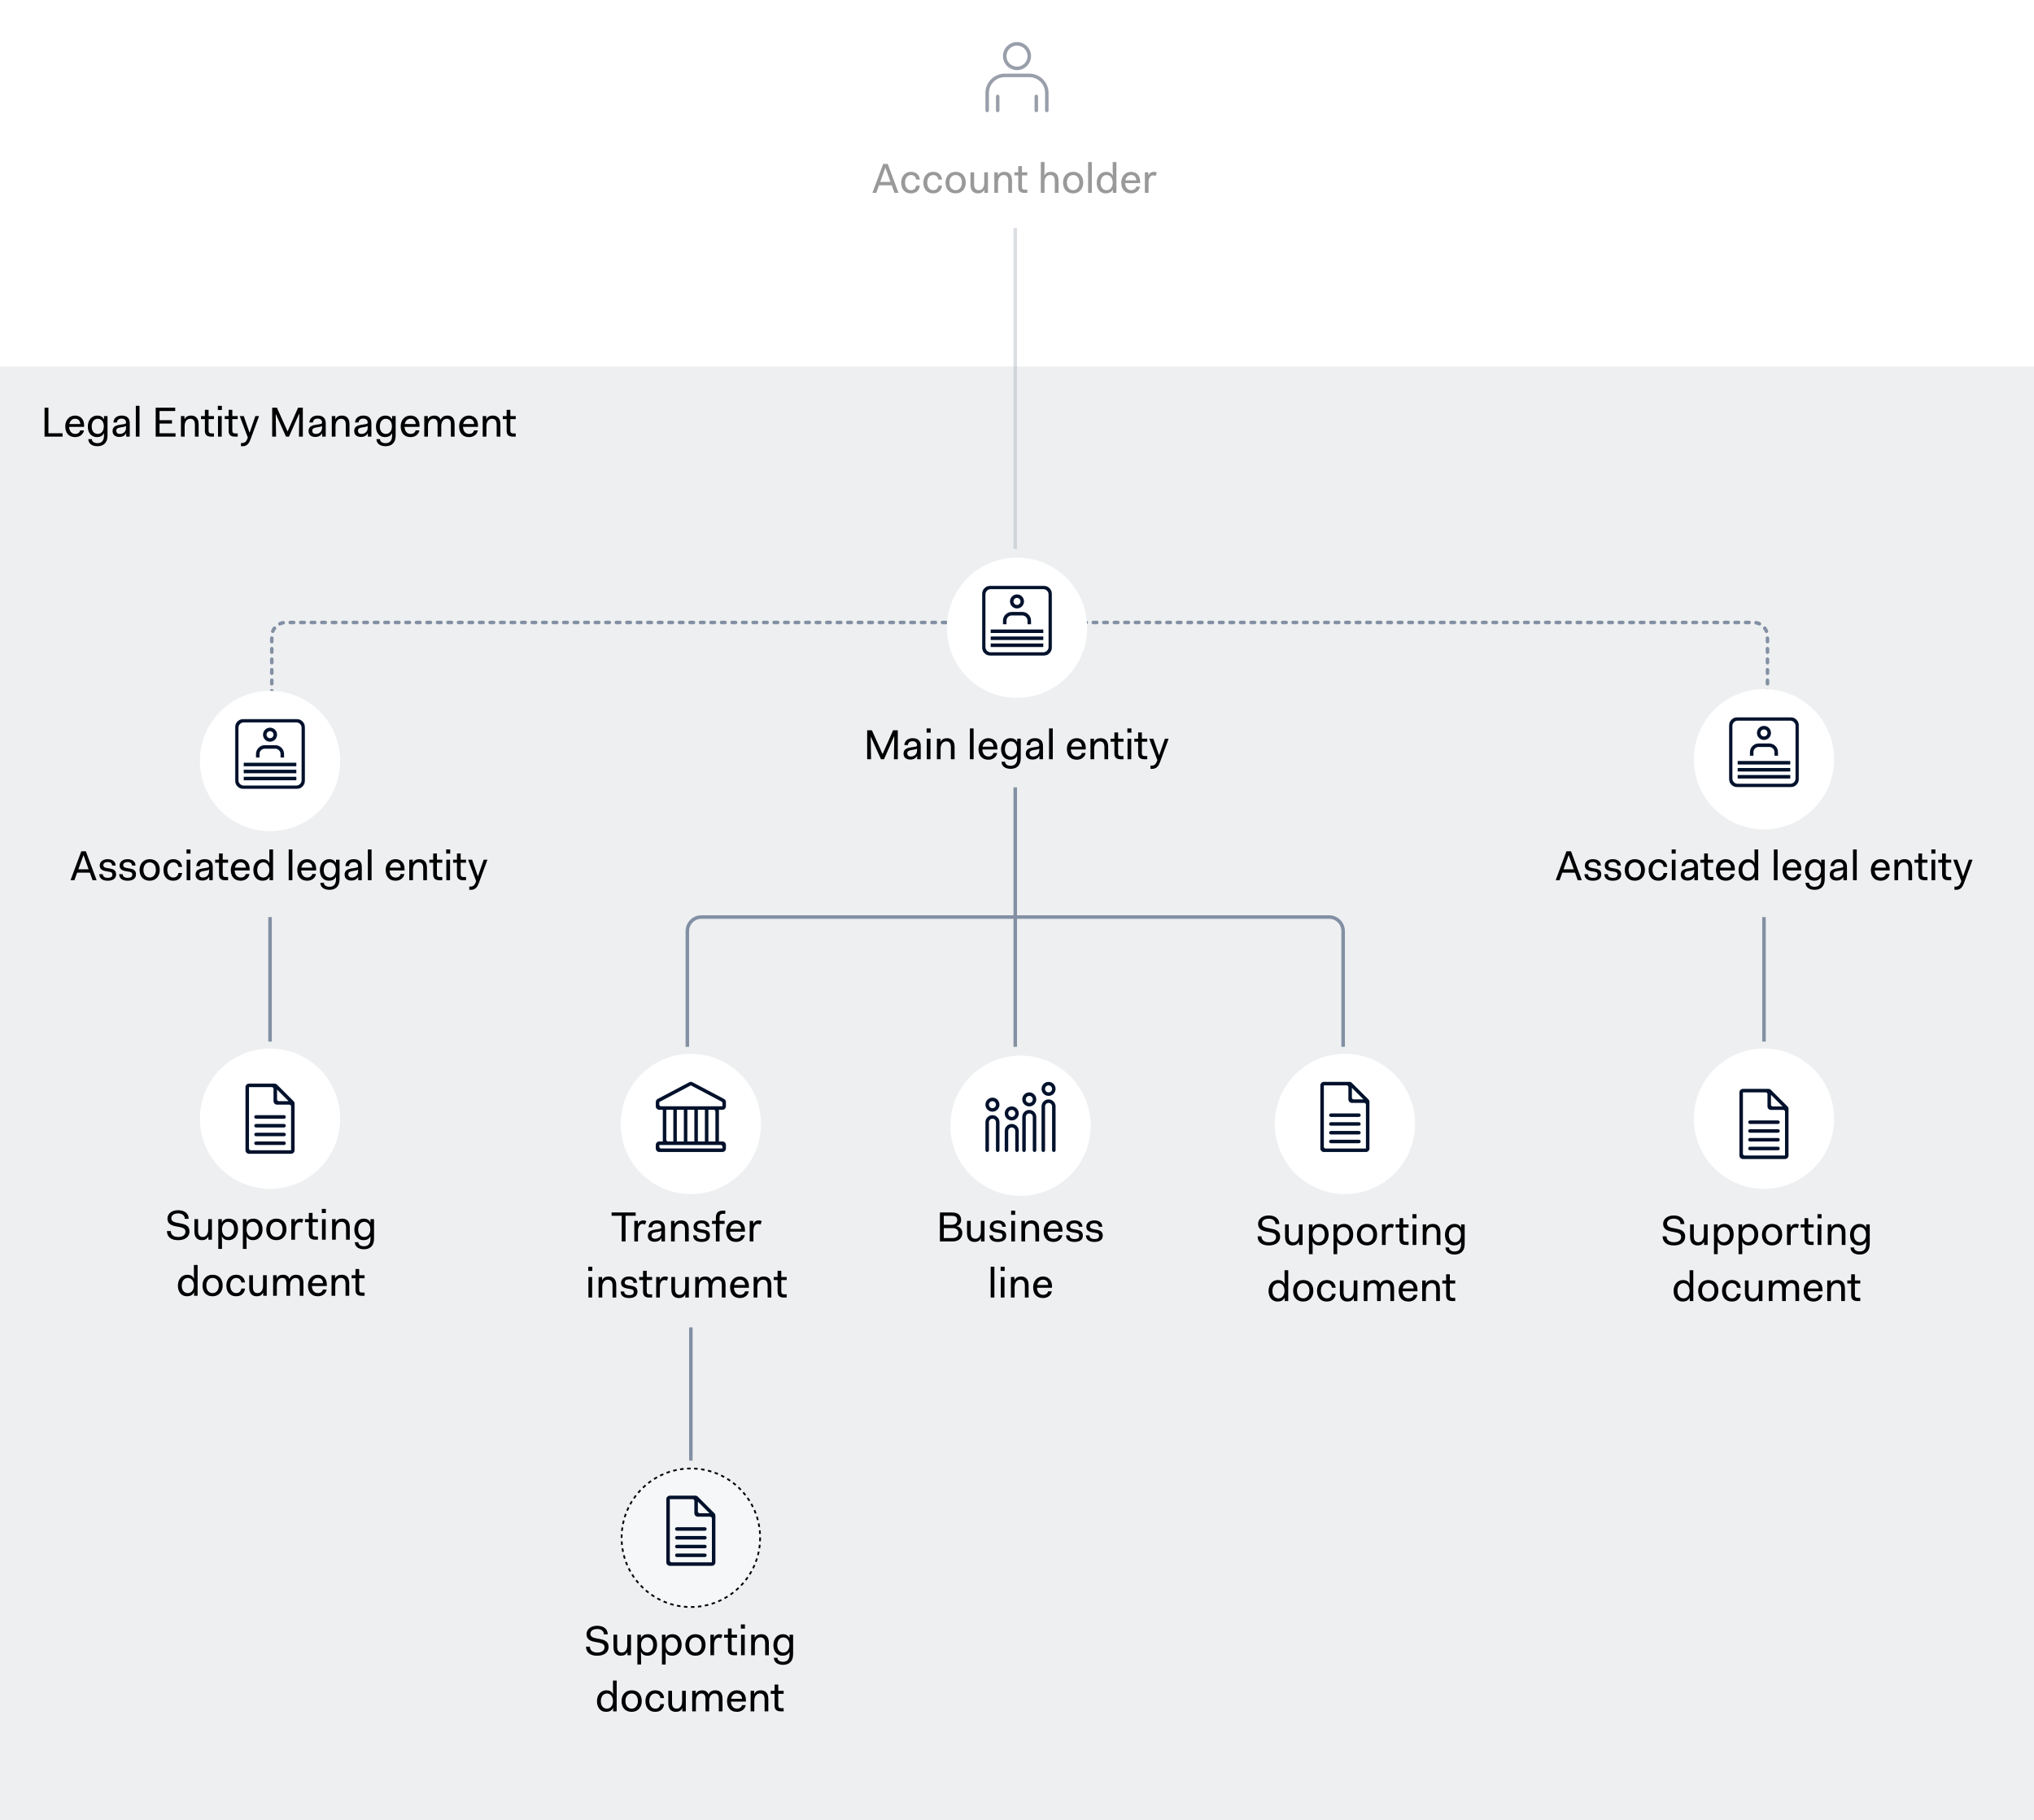 <svg width="1160" height="1038" viewBox="0 0 1160 1038" fill="none" xmlns="http://www.w3.org/2000/svg">
<path d="M497.542 110L503.686 93.488H506.278L512.422 110H510.118L508.558 105.68H501.31L499.75 110H497.542ZM502.006 103.76H507.862L504.982 95.792H504.886L502.006 103.76ZM513.94 104.144C513.94 100.4 516.34 98 519.508 98C522.556 98 524.284 99.8 524.596 102.416H522.484C522.22 100.88 521.332 99.824 519.508 99.824C517.588 99.824 516.148 101.552 516.148 104.144C516.148 106.736 517.588 108.464 519.508 108.464C521.332 108.464 522.22 107.408 522.484 105.872H524.596C524.284 108.488 522.556 110.288 519.508 110.288C516.052 110.288 513.94 107.888 513.94 104.144ZM526.597 104.144C526.597 100.4 528.997 98 532.165 98C535.213 98 536.941 99.8 537.253 102.416H535.141C534.877 100.88 533.989 99.824 532.165 99.824C530.245 99.824 528.805 101.552 528.805 104.144C528.805 106.736 530.245 108.464 532.165 108.464C533.989 108.464 534.877 107.408 535.141 105.872H537.253C536.941 108.488 535.213 110.288 532.165 110.288C528.709 110.288 526.597 107.888 526.597 104.144ZM539.253 104.144C539.253 100.4 541.653 98 545.013 98C548.565 98 550.773 100.4 550.773 104.144C550.773 107.888 548.373 110.288 545.013 110.288C541.461 110.288 539.253 107.888 539.253 104.144ZM541.461 104.144C541.461 106.736 542.877 108.464 545.013 108.464C547.101 108.464 548.565 106.736 548.565 104.144C548.565 101.432 547.125 99.824 545.013 99.824C542.877 99.824 541.461 101.552 541.461 104.144ZM553.448 105.392V98.288H555.56V105.104C555.56 107.6 556.616 108.464 558.248 108.464C560.072 108.464 561.32 106.832 561.32 104.336V98.288H563.432V110H561.416V108.272H561.32C560.648 109.616 559.472 110.288 557.768 110.288C555.464 110.288 553.448 109.04 553.448 105.392ZM567.07 110V98.288H569.086V100.016H569.182C569.854 98.672 571.078 98 572.83 98C575.134 98 577.15 99.248 577.15 102.896V110H575.038V103.184C575.038 100.688 573.982 99.824 572.35 99.824C570.55 99.824 569.182 101.384 569.182 103.928V110H567.07ZM580.717 106.64V100.016H578.509V98.288H580.717V94.736H582.829V98.288H585.901V100.016H582.829V106.448C582.829 107.696 583.309 108.176 584.461 108.176H585.901V110H584.173C581.869 110 580.717 108.944 580.717 106.64ZM593.578 110V92.432H595.69V96.08C595.69 96.872 595.69 98.48 595.594 100.016H595.69C596.362 98.672 597.586 98 599.338 98C601.642 98 603.658 99.248 603.658 102.896V110H601.546V103.184C601.546 100.688 600.49 99.824 598.858 99.824C597.058 99.824 595.69 101.384 595.69 103.88V110H593.578ZM606.261 104.144C606.261 100.4 608.661 98 612.021 98C615.573 98 617.781 100.4 617.781 104.144C617.781 107.888 615.381 110.288 612.021 110.288C608.469 110.288 606.261 107.888 606.261 104.144ZM608.469 104.144C608.469 106.736 609.885 108.464 612.021 108.464C614.109 108.464 615.573 106.736 615.573 104.144C615.573 101.432 614.133 99.824 612.021 99.824C609.885 99.824 608.469 101.552 608.469 104.144ZM620.554 110V92.432H622.666V110H620.554ZM625.456 104.24C625.456 100.4 627.856 98 630.832 98C632.464 98 633.808 98.576 634.576 100.112H634.672C634.576 98.576 634.576 96.968 634.576 96.176V92.432H636.688V110H634.672V108.176H634.576C633.808 109.712 632.272 110.288 630.64 110.288C627.664 110.288 625.456 108.08 625.456 104.24ZM627.664 104.24C627.664 107.024 629.176 108.464 631.12 108.464C633.016 108.464 634.576 106.928 634.576 104.144C634.576 101.36 633.016 99.824 631.12 99.824C629.176 99.824 627.664 101.456 627.664 104.24ZM639.472 104.144C639.472 100.496 641.872 98 645.04 98C648.088 98 650.224 100.04 650.224 103.568V104.432H641.68C641.776 106.904 643.096 108.464 645.136 108.464C646.864 108.464 647.752 107.504 648.016 106.448H650.128C649.816 108.536 647.896 110.288 645.136 110.288C641.488 110.288 639.472 107.888 639.472 104.144ZM645.04 99.824C643.432 99.824 642.184 100.928 641.8 102.848H648.064C647.872 100.736 646.792 99.824 645.04 99.824ZM652.922 110V98.288H654.938V99.992H655.01C655.586 98.744 656.594 98 658.106 98C658.586 98 659.138 98.072 659.738 98.48L659.066 100.4C658.562 100.136 658.082 100.016 657.626 100.016C655.874 100.016 655.034 101.84 655.034 103.88V110H652.922Z" fill="black" fill-opacity="0.4"/>
<rect y="209" width="1160" height="829" fill="#A5AFBD" fill-opacity="0.2"/>
<path d="M25.409 249V232.488H27.617V247.08H35.681V249H25.409ZM37.218 243.144C37.218 239.496 39.618 237 42.786 237C45.834 237 47.97 239.04 47.97 242.568V243.432H39.426C39.522 245.904 40.842 247.464 42.882 247.464C44.61 247.464 45.498 246.504 45.762 245.448H47.874C47.562 247.536 45.642 249.288 42.882 249.288C39.234 249.288 37.218 246.888 37.218 243.144ZM42.786 238.824C41.178 238.824 39.93 239.928 39.546 241.848H45.81C45.618 239.736 44.538 238.824 42.786 238.824ZM50.373 250.44H52.389C52.389 251.88 53.733 252.744 55.557 252.744C57.597 252.744 59.301 251.688 59.301 248.424V247.176H59.205C58.437 248.712 56.901 249.288 55.269 249.288C52.293 249.288 50.085 247.08 50.085 243.24C50.085 239.4 52.485 237 55.461 237C57.093 237 58.437 237.576 59.205 239.112H59.301V237.288H61.317V248.424C61.317 252.84 58.701 254.472 55.557 254.472C52.605 254.472 50.373 253.056 50.373 250.44ZM52.293 243.24C52.293 246.024 53.805 247.464 55.749 247.464C57.645 247.464 59.205 245.928 59.205 243.144C59.205 240.36 57.645 238.824 55.749 238.824C53.805 238.824 52.293 240.456 52.293 243.24ZM64.199 245.88C64.199 243.84 65.279 242.784 67.943 242.328L70.343 241.944C71.591 241.752 71.879 241.656 71.879 240.936C71.879 239.712 71.039 238.728 69.383 238.728C67.655 238.728 66.791 239.616 66.695 240.936H64.679C64.751 238.728 66.455 237 69.383 237C72.479 237 73.991 238.608 73.991 241.32V249H71.975V247.128H71.879C71.303 248.352 69.959 249.192 68.039 249.192C65.735 249.192 64.199 247.968 64.199 245.88ZM71.879 244.008V242.88C71.663 243.144 71.231 243.336 70.631 243.432L68.423 243.816C66.983 244.08 66.311 244.56 66.311 245.688C66.311 246.72 67.007 247.464 68.327 247.464C70.151 247.464 71.879 246.312 71.879 244.008ZM77.457 249V231.432H79.569V249H77.457ZM88.784 249V232.488H99.92V234.408H90.992V239.64H98.096V241.56H90.992V247.08H100.112V249H88.784ZM103.191 249V237.288H105.207V239.016H105.303C105.975 237.672 107.199 237 108.951 237C111.255 237 113.271 238.248 113.271 241.896V249H111.159V242.184C111.159 239.688 110.103 238.824 108.471 238.824C106.671 238.824 105.303 240.384 105.303 242.928V249H103.191ZM116.839 245.64V239.016H114.631V237.288H116.839V233.736H118.951V237.288H122.023V239.016H118.951V245.448C118.951 246.696 119.431 247.176 120.583 247.176H122.023V249H120.295C117.991 249 116.839 247.944 116.839 245.64ZM124.236 233.832V231.432H126.54V233.832H124.236ZM124.332 249V237.288H126.444V249H124.332ZM130.385 245.64V239.016H128.177V237.288H130.385V233.736H132.497V237.288H135.569V239.016H132.497V245.448C132.497 246.696 132.977 247.176 134.129 247.176H135.569V249H133.841C131.537 249 130.385 247.944 130.385 245.64ZM137.409 252.648H138.177C139.521 252.648 140.481 251.856 141.057 250.248L141.321 249.504L136.713 237.288H139.017L142.281 246.696H142.377L145.641 237.288H147.753L142.785 250.824C142.137 252.552 140.937 254.472 138.561 254.472H137.409V252.648ZM155.229 249V232.488H157.917L163.989 246.024H164.037L170.013 232.488H172.701V249H170.493L170.685 235.944H170.589L164.829 249H163.101L157.341 236.232H157.245L157.437 249H155.229ZM175.972 245.88C175.972 243.84 177.052 242.784 179.716 242.328L182.116 241.944C183.364 241.752 183.652 241.656 183.652 240.936C183.652 239.712 182.812 238.728 181.156 238.728C179.428 238.728 178.564 239.616 178.468 240.936H176.452C176.524 238.728 178.228 237 181.156 237C184.252 237 185.764 238.608 185.764 241.32V249H183.748V247.128H183.652C183.076 248.352 181.732 249.192 179.812 249.192C177.508 249.192 175.972 247.968 175.972 245.88ZM183.652 244.008V242.88C183.436 243.144 183.004 243.336 182.404 243.432L180.196 243.816C178.756 244.08 178.084 244.56 178.084 245.688C178.084 246.72 178.78 247.464 180.1 247.464C181.924 247.464 183.652 246.312 183.652 244.008ZM189.23 249V237.288H191.246V239.016H191.342C192.014 237.672 193.238 237 194.99 237C197.294 237 199.31 238.248 199.31 241.896V249H197.198V242.184C197.198 239.688 196.142 238.824 194.51 238.824C192.71 238.824 191.342 240.384 191.342 242.928V249H189.23ZM202.011 245.88C202.011 243.84 203.091 242.784 205.755 242.328L208.155 241.944C209.403 241.752 209.691 241.656 209.691 240.936C209.691 239.712 208.851 238.728 207.195 238.728C205.467 238.728 204.603 239.616 204.507 240.936H202.491C202.563 238.728 204.267 237 207.195 237C210.291 237 211.803 238.608 211.803 241.32V249H209.787V247.128H209.691C209.115 248.352 207.771 249.192 205.851 249.192C203.547 249.192 202.011 247.968 202.011 245.88ZM209.691 244.008V242.88C209.475 243.144 209.043 243.336 208.443 243.432L206.235 243.816C204.795 244.08 204.123 244.56 204.123 245.688C204.123 246.72 204.819 247.464 206.139 247.464C207.963 247.464 209.691 246.312 209.691 244.008ZM214.693 250.44H216.709C216.709 251.88 218.053 252.744 219.877 252.744C221.917 252.744 223.621 251.688 223.621 248.424V247.176H223.525C222.757 248.712 221.221 249.288 219.589 249.288C216.613 249.288 214.405 247.08 214.405 243.24C214.405 239.4 216.805 237 219.781 237C221.413 237 222.757 237.576 223.525 239.112H223.621V237.288H225.637V248.424C225.637 252.84 223.021 254.472 219.877 254.472C216.925 254.472 214.693 253.056 214.693 250.44ZM216.613 243.24C216.613 246.024 218.125 247.464 220.069 247.464C221.965 247.464 223.525 245.928 223.525 243.144C223.525 240.36 221.965 238.824 220.069 238.824C218.125 238.824 216.613 240.456 216.613 243.24ZM228.515 243.144C228.515 239.496 230.915 237 234.083 237C237.131 237 239.267 239.04 239.267 242.568V243.432H230.723C230.819 245.904 232.139 247.464 234.179 247.464C235.907 247.464 236.795 246.504 237.059 245.448H239.171C238.859 247.536 236.939 249.288 234.179 249.288C230.531 249.288 228.515 246.888 228.515 243.144ZM234.083 238.824C232.475 238.824 231.227 239.928 230.843 241.848H237.107C236.915 239.736 235.835 238.824 234.083 238.824ZM241.965 249V237.288H243.981V239.016H244.077C244.749 237.672 245.997 237 247.629 237C249.237 237 250.629 237.672 251.277 239.376C252.069 237.72 253.317 237 255.213 237C257.421 237 259.245 238.248 259.245 241.704V249H257.133V241.992C257.133 239.688 256.365 238.824 254.733 238.824C253.053 238.824 251.661 240.408 251.661 242.904V249H249.549V241.992C249.549 239.688 248.685 238.824 247.149 238.824C245.469 238.824 244.077 240.384 244.077 242.928V249H241.965ZM261.843 243.144C261.843 239.496 264.243 237 267.411 237C270.459 237 272.595 239.04 272.595 242.568V243.432H264.051C264.147 245.904 265.467 247.464 267.507 247.464C269.235 247.464 270.123 246.504 270.387 245.448H272.499C272.187 247.536 270.267 249.288 267.507 249.288C263.859 249.288 261.843 246.888 261.843 243.144ZM267.411 238.824C265.803 238.824 264.555 239.928 264.171 241.848H270.435C270.243 239.736 269.163 238.824 267.411 238.824ZM275.293 249V237.288H277.309V239.016H277.405C278.077 237.672 279.301 237 281.053 237C283.357 237 285.373 238.248 285.373 241.896V249H283.261V242.184C283.261 239.688 282.205 238.824 280.573 238.824C278.773 238.824 277.405 240.384 277.405 242.928V249H275.293ZM288.94 245.64V239.016H286.732V237.288H288.94V233.736H291.052V237.288H294.124V239.016H291.052V245.448C291.052 246.696 291.532 247.176 292.684 247.176H294.124V249H292.396C290.092 249 288.94 247.944 288.94 245.64Z" fill="black"/>
<path d="M887.226 502L893.37 485.488H895.962L902.106 502H899.802L898.242 497.68H890.994L889.434 502H887.226ZM891.69 495.76H897.546L894.666 487.792H894.57L891.69 495.76ZM903.624 498.544H905.64C905.64 500.032 906.96 500.656 908.376 500.656C910.296 500.656 911.112 500.056 911.112 498.736C911.112 497.8 910.608 497.392 909.384 497.176L907.176 496.792C905.712 496.528 903.864 495.88 903.864 493.648C903.864 491.368 905.832 490 908.424 490C910.896 490 912.936 491.152 912.936 493.648H910.92C910.92 492.4 909.96 491.632 908.424 491.632C906.984 491.632 905.928 492.232 905.928 493.456C905.928 494.32 906.432 494.752 907.848 495.016L910.056 495.4C911.712 495.712 913.224 496.408 913.224 498.64C913.224 501.112 911.304 502.288 908.424 502.288C905.424 502.288 903.624 500.944 903.624 498.544ZM914.968 498.544H916.984C916.984 500.032 918.304 500.656 919.72 500.656C921.64 500.656 922.456 500.056 922.456 498.736C922.456 497.8 921.952 497.392 920.728 497.176L918.52 496.792C917.056 496.528 915.208 495.88 915.208 493.648C915.208 491.368 917.176 490 919.768 490C922.24 490 924.28 491.152 924.28 493.648H922.264C922.264 492.4 921.304 491.632 919.768 491.632C918.328 491.632 917.272 492.232 917.272 493.456C917.272 494.32 917.776 494.752 919.192 495.016L921.4 495.4C923.056 495.712 924.568 496.408 924.568 498.64C924.568 501.112 922.648 502.288 919.768 502.288C916.768 502.288 914.968 500.944 914.968 498.544ZM926.593 496.144C926.593 492.4 928.993 490 932.353 490C935.905 490 938.113 492.4 938.113 496.144C938.113 499.888 935.713 502.288 932.353 502.288C928.801 502.288 926.593 499.888 926.593 496.144ZM928.801 496.144C928.801 498.736 930.217 500.464 932.353 500.464C934.441 500.464 935.905 498.736 935.905 496.144C935.905 493.432 934.465 491.824 932.353 491.824C930.217 491.824 928.801 493.552 928.801 496.144ZM940.21 496.144C940.21 492.4 942.61 490 945.778 490C948.826 490 950.554 491.8 950.866 494.416H948.754C948.49 492.88 947.602 491.824 945.778 491.824C943.858 491.824 942.418 493.552 942.418 496.144C942.418 498.736 943.858 500.464 945.778 500.464C947.602 500.464 948.49 499.408 948.754 497.872H950.866C950.554 500.488 948.826 502.288 945.778 502.288C942.322 502.288 940.21 499.888 940.21 496.144ZM953.353 486.832V484.432H955.657V486.832H953.353ZM953.449 502V490.288H955.561V502H953.449ZM958.543 498.88C958.543 496.84 959.623 495.784 962.287 495.328L964.687 494.944C965.935 494.752 966.223 494.656 966.223 493.936C966.223 492.712 965.383 491.728 963.727 491.728C961.999 491.728 961.135 492.616 961.039 493.936H959.023C959.095 491.728 960.799 490 963.727 490C966.823 490 968.335 491.608 968.335 494.32V502H966.319V500.128H966.223C965.647 501.352 964.303 502.192 962.383 502.192C960.079 502.192 958.543 500.968 958.543 498.88ZM966.223 497.008V495.88C966.007 496.144 965.575 496.336 964.975 496.432L962.767 496.816C961.327 497.08 960.655 497.56 960.655 498.688C960.655 499.72 961.351 500.464 962.671 500.464C964.495 500.464 966.223 499.312 966.223 497.008ZM971.901 498.64V492.016H969.693V490.288H971.901V486.736H974.013V490.288H977.085V492.016H974.013V498.448C974.013 499.696 974.493 500.176 975.645 500.176H977.085V502H975.357C973.053 502 971.901 500.944 971.901 498.64ZM978.624 496.144C978.624 492.496 981.024 490 984.192 490C987.24 490 989.376 492.04 989.376 495.568V496.432H980.832C980.928 498.904 982.248 500.464 984.288 500.464C986.016 500.464 986.904 499.504 987.168 498.448H989.28C988.968 500.536 987.048 502.288 984.288 502.288C980.64 502.288 978.624 499.888 978.624 496.144ZM984.192 491.824C982.584 491.824 981.336 492.928 980.952 494.848H987.216C987.024 492.736 985.944 491.824 984.192 491.824ZM991.491 496.24C991.491 492.4 993.891 490 996.867 490C998.499 490 999.843 490.576 1000.61 492.112H1000.71C1000.61 490.576 1000.61 488.968 1000.61 488.176V484.432H1002.72V502H1000.71V500.176H1000.61C999.843 501.712 998.307 502.288 996.675 502.288C993.699 502.288 991.491 500.08 991.491 496.24ZM993.699 496.24C993.699 499.024 995.211 500.464 997.155 500.464C999.051 500.464 1000.61 498.928 1000.61 496.144C1000.61 493.36 999.051 491.824 997.155 491.824C995.211 491.824 993.699 493.456 993.699 496.24ZM1011.64 502V484.432H1013.76V502H1011.64ZM1016.55 496.144C1016.55 492.496 1018.95 490 1022.11 490C1025.16 490 1027.3 492.04 1027.3 495.568V496.432H1018.75C1018.85 498.904 1020.17 500.464 1022.21 500.464C1023.94 500.464 1024.83 499.504 1025.09 498.448H1027.2C1026.89 500.536 1024.97 502.288 1022.21 502.288C1018.56 502.288 1016.55 499.888 1016.55 496.144ZM1022.11 491.824C1020.51 491.824 1019.26 492.928 1018.87 494.848H1025.14C1024.95 492.736 1023.87 491.824 1022.11 491.824ZM1029.7 503.44H1031.72C1031.72 504.88 1033.06 505.744 1034.89 505.744C1036.93 505.744 1038.63 504.688 1038.63 501.424V500.176H1038.53C1037.77 501.712 1036.23 502.288 1034.6 502.288C1031.62 502.288 1029.41 500.08 1029.41 496.24C1029.41 492.4 1031.81 490 1034.79 490C1036.42 490 1037.77 490.576 1038.53 492.112H1038.63V490.288H1040.65V501.424C1040.65 505.84 1038.03 507.472 1034.89 507.472C1031.93 507.472 1029.7 506.056 1029.7 503.44ZM1031.62 496.24C1031.62 499.024 1033.13 500.464 1035.08 500.464C1036.97 500.464 1038.53 498.928 1038.53 496.144C1038.53 493.36 1036.97 491.824 1035.08 491.824C1033.13 491.824 1031.62 493.456 1031.62 496.24ZM1043.53 498.88C1043.53 496.84 1044.61 495.784 1047.27 495.328L1049.67 494.944C1050.92 494.752 1051.21 494.656 1051.21 493.936C1051.21 492.712 1050.37 491.728 1048.71 491.728C1046.98 491.728 1046.12 492.616 1046.02 493.936H1044.01C1044.08 491.728 1045.78 490 1048.71 490C1051.81 490 1053.32 491.608 1053.32 494.32V502H1051.3V500.128H1051.21C1050.63 501.352 1049.29 502.192 1047.37 502.192C1045.06 502.192 1043.53 500.968 1043.53 498.88ZM1051.21 497.008V495.88C1050.99 496.144 1050.56 496.336 1049.96 496.432L1047.75 496.816C1046.31 497.08 1045.64 497.56 1045.64 498.688C1045.64 499.72 1046.34 500.464 1047.66 500.464C1049.48 500.464 1051.21 499.312 1051.21 497.008ZM1056.78 502V484.432H1058.9V502H1056.78ZM1066.96 496.144C1066.96 492.496 1069.36 490 1072.53 490C1075.58 490 1077.71 492.04 1077.71 495.568V496.432H1069.17C1069.26 498.904 1070.58 500.464 1072.62 500.464C1074.35 500.464 1075.24 499.504 1075.5 498.448H1077.62C1077.3 500.536 1075.38 502.288 1072.62 502.288C1068.98 502.288 1066.96 499.888 1066.96 496.144ZM1072.53 491.824C1070.92 491.824 1069.67 492.928 1069.29 494.848H1075.55C1075.36 492.736 1074.28 491.824 1072.53 491.824ZM1080.41 502V490.288H1082.43V492.016H1082.52C1083.19 490.672 1084.42 490 1086.17 490C1088.47 490 1090.49 491.248 1090.49 494.896V502H1088.38V495.184C1088.38 492.688 1087.32 491.824 1085.69 491.824C1083.89 491.824 1082.52 493.384 1082.52 495.928V502H1080.41ZM1094.06 498.64V492.016H1091.85V490.288H1094.06V486.736H1096.17V490.288H1099.24V492.016H1096.17V498.448C1096.17 499.696 1096.65 500.176 1097.8 500.176H1099.24V502H1097.51C1095.21 502 1094.06 500.944 1094.06 498.64ZM1101.45 486.832V484.432H1103.76V486.832H1101.45ZM1101.55 502V490.288H1103.66V502H1101.55ZM1107.6 498.64V492.016H1105.4V490.288H1107.6V486.736H1109.72V490.288H1112.79V492.016H1109.72V498.448C1109.72 499.696 1110.2 500.176 1111.35 500.176H1112.79V502H1111.06C1108.76 502 1107.6 500.944 1107.6 498.64ZM1114.63 505.648H1115.4C1116.74 505.648 1117.7 504.856 1118.28 503.248L1118.54 502.504L1113.93 490.288H1116.24L1119.5 499.696H1119.6L1122.86 490.288H1124.97L1120 503.824C1119.36 505.552 1118.16 507.472 1115.78 507.472H1114.63V505.648Z" fill="black"/>
<g filter="url(#filter0_d_1146_2704)">
<circle cx="394" cy="637" r="40" fill="white"/>
</g>
<g filter="url(#filter1_d_1146_2704)">
<circle cx="580" cy="40" r="40" fill="white"/>
<path d="M580 22C576.69 22 574 24.69 574 28C574 31.31 576.69 34 580 34C583.31 34 586 31.31 586 28C586 24.69 583.31 22 580 22ZM580 36C575.59 36 572 32.41 572 28C572 23.59 575.59 20 580 20C584.41 20 588 23.59 588 28C588 32.41 584.41 36 580 36Z" fill="#00112C" fill-opacity="0.4"/>
<path d="M569 60C568.45 60 568 59.55 568 59V51C568 50.45 568.45 50 569 50C569.55 50 570 50.45 570 51V59C570 59.55 569.55 60 569 60Z" fill="#00112C" fill-opacity="0.4"/>
<path d="M591 60C590.45 60 590 59.55 590 59V51C590 50.45 590.45 50 591 50C591.55 50 592 50.45 592 51V59C592 59.55 591.55 60 591 60Z" fill="#00112C" fill-opacity="0.4"/>
<path d="M597 60C596.45 60 596 59.55 596 59V49C596 44.04 591.96 40 587 40H573C568.04 40 564 44.04 564 49V59C564 59.55 563.55 60 563 60C562.45 60 562 59.55 562 59V49C562 42.93 566.93 38 573 38H587C593.07 38 598 42.93 598 49V59C598 59.55 597.55 60 597 60Z" fill="#00112C" fill-opacity="0.4"/>
</g>
<g filter="url(#filter2_d_1146_2704)">
<circle cx="767" cy="637" r="40" fill="white"/>
</g>
<g filter="url(#filter3_d_1146_2704)">
<circle cx="394" cy="873" r="39.5" fill="white" fill-opacity="0.5" stroke="black" stroke-dasharray="2 2"/>
</g>
<g filter="url(#filter4_d_1146_2704)">
<circle cx="582" cy="638" r="40" fill="white"/>
</g>
<g filter="url(#filter5_d_1146_2704)">
<circle cx="1006" cy="634" r="40" fill="white"/>
<path d="M994 654V619H1007C1007.55 619 1008 619.45 1008 620V627C1008 628.1 1008.9 629 1010 629H1017C1017.55 629 1018 629.45 1018 630V655H995C994.45 655 994 654.55 994 654ZM1010 620.41L1016.59 627H1011C1010.45 627 1010 626.55 1010 626V620.41ZM1019.41 627L1010 617.59C1009.62 617.21 1009.12 617 1008.59 617H994C992.9 617 992 617.9 992 619V655C992 656.1 992.9 657 994 657H1018C1019.1 657 1020 656.1 1020 655V628.41C1020 627.88 1019.79 627.38 1019.41 627Z" fill="#00112C"/>
<path d="M1014 650H998C997.45 650 997 650.45 997 651C997 651.55 997.45 652 998 652H1014C1014.55 652 1015 651.55 1015 651C1015 650.45 1014.55 650 1014 650Z" fill="#00112C"/>
<path d="M1014 645H998C997.45 645 997 645.45 997 646C997 646.55 997.45 647 998 647H1014C1014.55 647 1015 646.55 1015 646C1015 645.45 1014.55 645 1014 645Z" fill="#00112C"/>
<path d="M1014 640H998C997.45 640 997 640.45 997 641C997 641.55 997.45 642 998 642H1014C1014.55 642 1015 641.55 1015 641C1015 640.45 1014.55 640 1014 640Z" fill="#00112C"/>
<path d="M998 637H1014C1014.55 637 1015 636.55 1015 636C1015 635.45 1014.55 635 1014 635H998C997.45 635 997 635.45 997 636C997 636.55 997.45 637 998 637Z" fill="#00112C"/>
</g>
<g filter="url(#filter6_d_1146_2704)">
<circle cx="154" cy="634" r="40" fill="white"/>
<path d="M142 651V616H155C155.55 616 156 616.45 156 617V624C156 625.1 156.9 626 158 626H165C165.55 626 166 626.45 166 627V652H143C142.45 652 142 651.55 142 651ZM158 617.41L164.59 624H159C158.45 624 158 623.55 158 623V617.41ZM167.41 624L158 614.59C157.62 614.21 157.12 614 156.59 614H142C140.9 614 140 614.9 140 616V652C140 653.1 140.9 654 142 654H166C167.1 654 168 653.1 168 652V625.41C168 624.88 167.79 624.38 167.41 624Z" fill="#00112C"/>
<path d="M162 647H146C145.45 647 145 647.45 145 648C145 648.55 145.45 649 146 649H162C162.55 649 163 648.55 163 648C163 647.45 162.55 647 162 647Z" fill="#00112C"/>
<path d="M162 642H146C145.45 642 145 642.45 145 643C145 643.55 145.45 644 146 644H162C162.55 644 163 643.55 163 643C163 642.45 162.55 642 162 642Z" fill="#00112C"/>
<path d="M162 637H146C145.45 637 145 637.45 145 638C145 638.55 145.45 639 146 639H162C162.55 639 163 638.55 163 638C163 637.45 162.55 637 162 637Z" fill="#00112C"/>
<path d="M146 634H162C162.55 634 163 633.55 163 633C163 632.45 162.55 632 162 632H146C145.45 632 145 632.45 145 633C145 633.55 145.45 634 146 634Z" fill="#00112C"/>
</g>
<path d="M948.211 705.104H950.419C950.419 707.12 951.955 708.464 954.547 708.464C957.259 708.464 958.771 707.336 958.771 705.392C958.771 703.592 957.043 703.088 955.027 702.704L953.971 702.512C951.283 702.056 948.499 701.312 948.499 698C948.499 695.216 950.899 693.2 954.547 693.2C958.099 693.2 960.595 694.952 960.595 698.096H958.387C958.387 696.08 956.755 695.024 954.547 695.024C952.411 695.024 950.707 695.984 950.707 697.808C950.707 699.656 952.555 700.112 954.739 700.496L955.795 700.688C958.411 701.192 961.075 701.912 961.075 705.296C961.075 708.272 958.675 710.288 954.547 710.288C950.491 710.288 948.211 708.296 948.211 705.104ZM963.874 705.392V698.288H965.986V705.104C965.986 707.6 967.042 708.464 968.674 708.464C970.498 708.464 971.746 706.832 971.746 704.336V698.288H973.858V710H971.842V708.272H971.746C971.074 709.616 969.898 710.288 968.194 710.288C965.89 710.288 963.874 709.04 963.874 705.392ZM979.608 712.112V715.28H977.496V698.288H979.512V700.112H979.608C980.376 698.576 981.912 698 983.544 698C986.52 698 988.728 700.208 988.728 704.048C988.728 707.888 986.328 710.288 983.352 710.288C981.72 710.288 980.376 709.712 979.608 708.176H979.512C979.608 709.712 979.608 711.32 979.608 712.112ZM986.52 704.048C986.52 701.264 984.96 699.824 983.064 699.824C981.192 699.824 979.68 701.288 979.608 703.952V704.144C979.608 706.928 981.12 708.464 983.064 708.464C984.96 708.464 986.52 706.832 986.52 704.048ZM993.624 712.112V715.28H991.512V698.288H993.528V700.112H993.624C994.392 698.576 995.928 698 997.56 698C1000.54 698 1002.74 700.208 1002.74 704.048C1002.74 707.888 1000.34 710.288 997.368 710.288C995.736 710.288 994.392 709.712 993.624 708.176H993.528C993.624 709.712 993.624 711.32 993.624 712.112ZM1000.54 704.048C1000.54 701.264 998.976 699.824 997.08 699.824C995.208 699.824 993.696 701.288 993.624 703.952V704.144C993.624 706.928 995.136 708.464 997.08 708.464C998.976 708.464 1000.54 706.832 1000.54 704.048ZM1004.85 704.144C1004.85 700.4 1007.25 698 1010.61 698C1014.16 698 1016.37 700.4 1016.37 704.144C1016.37 707.888 1013.97 710.288 1010.61 710.288C1007.06 710.288 1004.85 707.888 1004.85 704.144ZM1007.06 704.144C1007.06 706.736 1008.47 708.464 1010.61 708.464C1012.7 708.464 1014.16 706.736 1014.16 704.144C1014.16 701.432 1012.72 699.824 1010.61 699.824C1008.47 699.824 1007.06 701.552 1007.06 704.144ZM1019.14 710V698.288H1021.16V699.992H1021.23C1021.81 698.744 1022.82 698 1024.33 698C1024.81 698 1025.36 698.072 1025.96 698.48L1025.29 700.4C1024.78 700.136 1024.3 700.016 1023.85 700.016C1022.1 700.016 1021.26 701.84 1021.26 703.88V710H1019.14ZM1029.14 706.64V700.016H1026.93V698.288H1029.14V694.736H1031.25V698.288H1034.32V700.016H1031.25V706.448C1031.25 707.696 1031.73 708.176 1032.88 708.176H1034.32V710H1032.59C1030.29 710 1029.14 708.944 1029.14 706.64ZM1036.53 694.832V692.432H1038.84V694.832H1036.53ZM1036.63 710V698.288H1038.74V710H1036.63ZM1042.39 710V698.288H1044.41V700.016H1044.51C1045.18 698.672 1046.4 698 1048.15 698C1050.46 698 1052.47 699.248 1052.47 702.896V710H1050.36V703.184C1050.36 700.688 1049.31 699.824 1047.67 699.824C1045.87 699.824 1044.51 701.384 1044.51 703.928V710H1042.39ZM1055.37 711.44H1057.38C1057.38 712.88 1058.73 713.744 1060.55 713.744C1062.59 713.744 1064.29 712.688 1064.29 709.424V708.176H1064.2C1063.43 709.712 1061.89 710.288 1060.26 710.288C1057.29 710.288 1055.08 708.08 1055.08 704.24C1055.08 700.4 1057.48 698 1060.45 698C1062.09 698 1063.43 698.576 1064.2 700.112H1064.29V698.288H1066.31V709.424C1066.31 713.84 1063.69 715.472 1060.55 715.472C1057.6 715.472 1055.37 714.056 1055.37 711.44ZM1057.29 704.24C1057.29 707.024 1058.8 708.464 1060.74 708.464C1062.64 708.464 1064.2 706.928 1064.2 704.144C1064.2 701.36 1062.64 699.824 1060.74 699.824C1058.8 699.824 1057.29 701.456 1057.29 704.24ZM954.46 736.24C954.46 732.4 956.86 730 959.836 730C961.468 730 962.812 730.576 963.58 732.112H963.676C963.58 730.576 963.58 728.968 963.58 728.176V724.432H965.692V742H963.676V740.176H963.58C962.812 741.712 961.276 742.288 959.644 742.288C956.668 742.288 954.46 740.08 954.46 736.24ZM956.668 736.24C956.668 739.024 958.18 740.464 960.124 740.464C962.02 740.464 963.58 738.928 963.58 736.144C963.58 733.36 962.02 731.824 960.124 731.824C958.18 731.824 956.668 733.456 956.668 736.24ZM968.476 736.144C968.476 732.4 970.876 730 974.236 730C977.788 730 979.996 732.4 979.996 736.144C979.996 739.888 977.596 742.288 974.236 742.288C970.684 742.288 968.476 739.888 968.476 736.144ZM970.684 736.144C970.684 738.736 972.1 740.464 974.236 740.464C976.324 740.464 977.788 738.736 977.788 736.144C977.788 733.432 976.348 731.824 974.236 731.824C972.1 731.824 970.684 733.552 970.684 736.144ZM982.093 736.144C982.093 732.4 984.493 730 987.661 730C990.709 730 992.437 731.8 992.749 734.416H990.637C990.373 732.88 989.485 731.824 987.661 731.824C985.741 731.824 984.301 733.552 984.301 736.144C984.301 738.736 985.741 740.464 987.661 740.464C989.485 740.464 990.373 739.408 990.637 737.872H992.749C992.437 740.488 990.709 742.288 987.661 742.288C984.205 742.288 982.093 739.888 982.093 736.144ZM995.14 737.392V730.288H997.252V737.104C997.252 739.6 998.308 740.464 999.94 740.464C1001.76 740.464 1003.01 738.832 1003.01 736.336V730.288H1005.12V742H1003.11V740.272H1003.01C1002.34 741.616 1001.16 742.288 999.46 742.288C997.156 742.288 995.14 741.04 995.14 737.392ZM1008.76 742V730.288H1010.78V732.016H1010.87C1011.55 730.672 1012.79 730 1014.43 730C1016.03 730 1017.43 730.672 1018.07 732.376C1018.87 730.72 1020.11 730 1022.01 730C1024.22 730 1026.04 731.248 1026.04 734.704V742H1023.93V734.992C1023.93 732.688 1023.16 731.824 1021.53 731.824C1019.85 731.824 1018.46 733.408 1018.46 735.904V742H1016.35V734.992C1016.35 732.688 1015.48 731.824 1013.95 731.824C1012.27 731.824 1010.87 733.384 1010.87 735.928V742H1008.76ZM1028.64 736.144C1028.64 732.496 1031.04 730 1034.21 730C1037.26 730 1039.39 732.04 1039.39 735.568V736.432H1030.85C1030.94 738.904 1032.26 740.464 1034.3 740.464C1036.03 740.464 1036.92 739.504 1037.18 738.448H1039.3C1038.98 740.536 1037.06 742.288 1034.3 742.288C1030.66 742.288 1028.64 739.888 1028.64 736.144ZM1034.21 731.824C1032.6 731.824 1031.35 732.928 1030.97 734.848H1037.23C1037.04 732.736 1035.96 731.824 1034.21 731.824ZM1042.09 742V730.288H1044.11V732.016H1044.2C1044.87 730.672 1046.1 730 1047.85 730C1050.15 730 1052.17 731.248 1052.17 734.896V742H1050.06V735.184C1050.06 732.688 1049 731.824 1047.37 731.824C1045.57 731.824 1044.2 733.384 1044.2 735.928V742H1042.09ZM1055.74 738.64V732.016H1053.53V730.288H1055.74V726.736H1057.85V730.288H1060.92V732.016H1057.85V738.448C1057.85 739.696 1058.33 740.176 1059.48 740.176H1060.92V742H1059.19C1056.89 742 1055.74 740.944 1055.74 738.64Z" fill="black"/>
<path d="M95.211 702.104H97.419C97.419 704.12 98.955 705.464 101.547 705.464C104.259 705.464 105.771 704.336 105.771 702.392C105.771 700.592 104.043 700.088 102.027 699.704L100.971 699.512C98.283 699.056 95.499 698.312 95.499 695C95.499 692.216 97.899 690.2 101.547 690.2C105.099 690.2 107.595 691.952 107.595 695.096H105.387C105.387 693.08 103.755 692.024 101.547 692.024C99.411 692.024 97.707 692.984 97.707 694.808C97.707 696.656 99.555 697.112 101.739 697.496L102.795 697.688C105.411 698.192 108.075 698.912 108.075 702.296C108.075 705.272 105.675 707.288 101.547 707.288C97.491 707.288 95.211 705.296 95.211 702.104ZM110.874 702.392V695.288H112.986V702.104C112.986 704.6 114.042 705.464 115.674 705.464C117.498 705.464 118.746 703.832 118.746 701.336V695.288H120.858V707H118.842V705.272H118.746C118.074 706.616 116.898 707.288 115.194 707.288C112.89 707.288 110.874 706.04 110.874 702.392ZM126.608 709.112V712.28H124.496V695.288H126.512V697.112H126.608C127.376 695.576 128.912 695 130.544 695C133.52 695 135.728 697.208 135.728 701.048C135.728 704.888 133.328 707.288 130.352 707.288C128.72 707.288 127.376 706.712 126.608 705.176H126.512C126.608 706.712 126.608 708.32 126.608 709.112ZM133.52 701.048C133.52 698.264 131.96 696.824 130.064 696.824C128.192 696.824 126.68 698.288 126.608 700.952V701.144C126.608 703.928 128.12 705.464 130.064 705.464C131.96 705.464 133.52 703.832 133.52 701.048ZM140.624 709.112V712.28H138.512V695.288H140.528V697.112H140.624C141.392 695.576 142.928 695 144.56 695C147.536 695 149.744 697.208 149.744 701.048C149.744 704.888 147.344 707.288 144.368 707.288C142.736 707.288 141.392 706.712 140.624 705.176H140.528C140.624 706.712 140.624 708.32 140.624 709.112ZM147.536 701.048C147.536 698.264 145.976 696.824 144.08 696.824C142.208 696.824 140.696 698.288 140.624 700.952V701.144C140.624 703.928 142.136 705.464 144.08 705.464C145.976 705.464 147.536 703.832 147.536 701.048ZM151.851 701.144C151.851 697.4 154.251 695 157.611 695C161.163 695 163.371 697.4 163.371 701.144C163.371 704.888 160.971 707.288 157.611 707.288C154.059 707.288 151.851 704.888 151.851 701.144ZM154.059 701.144C154.059 703.736 155.475 705.464 157.611 705.464C159.699 705.464 161.163 703.736 161.163 701.144C161.163 698.432 159.723 696.824 157.611 696.824C155.475 696.824 154.059 698.552 154.059 701.144ZM166.144 707V695.288H168.16V696.992H168.232C168.808 695.744 169.816 695 171.328 695C171.808 695 172.36 695.072 172.96 695.48L172.288 697.4C171.784 697.136 171.304 697.016 170.848 697.016C169.096 697.016 168.256 698.84 168.256 700.88V707H166.144ZM176.135 703.64V697.016H173.927V695.288H176.135V691.736H178.247V695.288H181.319V697.016H178.247V703.448C178.247 704.696 178.727 705.176 179.879 705.176H181.319V707H179.591C177.287 707 176.135 705.944 176.135 703.64ZM183.533 691.832V689.432H185.837V691.832H183.533ZM183.629 707V695.288H185.741V707H183.629ZM189.394 707V695.288H191.41V697.016H191.506C192.178 695.672 193.402 695 195.154 695C197.458 695 199.474 696.248 199.474 699.896V707H197.362V700.184C197.362 697.688 196.306 696.824 194.674 696.824C192.874 696.824 191.506 698.384 191.506 700.928V707H189.394ZM202.365 708.44H204.381C204.381 709.88 205.725 710.744 207.549 710.744C209.589 710.744 211.293 709.688 211.293 706.424V705.176H211.197C210.429 706.712 208.893 707.288 207.261 707.288C204.285 707.288 202.077 705.08 202.077 701.24C202.077 697.4 204.477 695 207.453 695C209.085 695 210.429 695.576 211.197 697.112H211.293V695.288H213.309V706.424C213.309 710.84 210.693 712.472 207.549 712.472C204.597 712.472 202.365 711.056 202.365 708.44ZM204.285 701.24C204.285 704.024 205.797 705.464 207.741 705.464C209.637 705.464 211.197 703.928 211.197 701.144C211.197 698.36 209.637 696.824 207.741 696.824C205.797 696.824 204.285 698.456 204.285 701.24ZM101.46 733.24C101.46 729.4 103.86 727 106.836 727C108.468 727 109.812 727.576 110.58 729.112H110.676C110.58 727.576 110.58 725.968 110.58 725.176V721.432H112.692V739H110.676V737.176H110.58C109.812 738.712 108.276 739.288 106.644 739.288C103.668 739.288 101.46 737.08 101.46 733.24ZM103.668 733.24C103.668 736.024 105.18 737.464 107.124 737.464C109.02 737.464 110.58 735.928 110.58 733.144C110.58 730.36 109.02 728.824 107.124 728.824C105.18 728.824 103.668 730.456 103.668 733.24ZM115.476 733.144C115.476 729.4 117.876 727 121.236 727C124.788 727 126.996 729.4 126.996 733.144C126.996 736.888 124.596 739.288 121.236 739.288C117.684 739.288 115.476 736.888 115.476 733.144ZM117.684 733.144C117.684 735.736 119.1 737.464 121.236 737.464C123.324 737.464 124.788 735.736 124.788 733.144C124.788 730.432 123.348 728.824 121.236 728.824C119.1 728.824 117.684 730.552 117.684 733.144ZM129.093 733.144C129.093 729.4 131.493 727 134.661 727C137.709 727 139.437 728.8 139.749 731.416H137.637C137.373 729.88 136.485 728.824 134.661 728.824C132.741 728.824 131.301 730.552 131.301 733.144C131.301 735.736 132.741 737.464 134.661 737.464C136.485 737.464 137.373 736.408 137.637 734.872H139.749C139.437 737.488 137.709 739.288 134.661 739.288C131.205 739.288 129.093 736.888 129.093 733.144ZM142.14 734.392V727.288H144.252V734.104C144.252 736.6 145.308 737.464 146.94 737.464C148.764 737.464 150.012 735.832 150.012 733.336V727.288H152.124V739H150.108V737.272H150.012C149.34 738.616 148.164 739.288 146.46 739.288C144.156 739.288 142.14 738.04 142.14 734.392ZM155.762 739V727.288H157.778V729.016H157.874C158.546 727.672 159.794 727 161.426 727C163.034 727 164.426 727.672 165.074 729.376C165.866 727.72 167.114 727 169.01 727C171.218 727 173.042 728.248 173.042 731.704V739H170.93V731.992C170.93 729.688 170.162 728.824 168.53 728.824C166.85 728.824 165.458 730.408 165.458 732.904V739H163.346V731.992C163.346 729.688 162.482 728.824 160.946 728.824C159.266 728.824 157.874 730.384 157.874 732.928V739H155.762ZM175.64 733.144C175.64 729.496 178.04 727 181.208 727C184.256 727 186.392 729.04 186.392 732.568V733.432H177.848C177.944 735.904 179.264 737.464 181.304 737.464C183.032 737.464 183.92 736.504 184.184 735.448H186.296C185.984 737.536 184.064 739.288 181.304 739.288C177.656 739.288 175.64 736.888 175.64 733.144ZM181.208 728.824C179.6 728.824 178.352 729.928 177.968 731.848H184.232C184.04 729.736 182.96 728.824 181.208 728.824ZM189.09 739V727.288H191.106V729.016H191.202C191.874 727.672 193.098 727 194.85 727C197.154 727 199.17 728.248 199.17 731.896V739H197.058V732.184C197.058 729.688 196.002 728.824 194.37 728.824C192.57 728.824 191.202 730.384 191.202 732.928V739H189.09ZM202.737 735.64V729.016H200.529V727.288H202.737V723.736H204.849V727.288H207.921V729.016H204.849V735.448C204.849 736.696 205.329 737.176 206.481 737.176H207.921V739H206.193C203.889 739 202.737 737.944 202.737 735.64Z" fill="black"/>
<path d="M494.553 433V416.488H497.241L503.313 430.024H503.361L509.337 416.488H512.025V433H509.817L510.009 419.944H509.913L504.153 433H502.425L496.665 420.232H496.569L496.761 433H494.553ZM515.297 429.88C515.297 427.84 516.377 426.784 519.041 426.328L521.441 425.944C522.689 425.752 522.977 425.656 522.977 424.936C522.977 423.712 522.137 422.728 520.481 422.728C518.753 422.728 517.889 423.616 517.793 424.936H515.777C515.849 422.728 517.553 421 520.481 421C523.577 421 525.089 422.608 525.089 425.32V433H523.073V431.128H522.977C522.401 432.352 521.057 433.192 519.137 433.192C516.833 433.192 515.297 431.968 515.297 429.88ZM522.977 428.008V426.88C522.761 427.144 522.329 427.336 521.729 427.432L519.521 427.816C518.081 428.08 517.409 428.56 517.409 429.688C517.409 430.72 518.105 431.464 519.425 431.464C521.249 431.464 522.977 430.312 522.977 428.008ZM528.458 417.832V415.432H530.762V417.832H528.458ZM528.554 433V421.288H530.666V433H528.554ZM534.32 433V421.288H536.336V423.016H536.432C537.104 421.672 538.328 421 540.08 421C542.384 421 544.4 422.248 544.4 425.896V433H542.288V426.184C542.288 423.688 541.232 422.824 539.6 422.824C537.8 422.824 536.432 424.384 536.432 426.928V433H534.32ZM553.14 433V415.432H555.252V433H553.14ZM558.042 427.144C558.042 423.496 560.442 421 563.61 421C566.658 421 568.794 423.04 568.794 426.568V427.432H560.25C560.346 429.904 561.666 431.464 563.706 431.464C565.434 431.464 566.322 430.504 566.586 429.448H568.698C568.386 431.536 566.466 433.288 563.706 433.288C560.058 433.288 558.042 430.888 558.042 427.144ZM563.61 422.824C562.002 422.824 560.754 423.928 560.37 425.848H566.634C566.442 423.736 565.362 422.824 563.61 422.824ZM571.197 434.44H573.213C573.213 435.88 574.557 436.744 576.381 436.744C578.421 436.744 580.125 435.688 580.125 432.424V431.176H580.029C579.261 432.712 577.725 433.288 576.093 433.288C573.117 433.288 570.909 431.08 570.909 427.24C570.909 423.4 573.309 421 576.285 421C577.917 421 579.261 421.576 580.029 423.112H580.125V421.288H582.141V432.424C582.141 436.84 579.525 438.472 576.381 438.472C573.429 438.472 571.197 437.056 571.197 434.44ZM573.117 427.24C573.117 430.024 574.629 431.464 576.573 431.464C578.469 431.464 580.029 429.928 580.029 427.144C580.029 424.36 578.469 422.824 576.573 422.824C574.629 422.824 573.117 424.456 573.117 427.24ZM585.023 429.88C585.023 427.84 586.103 426.784 588.767 426.328L591.167 425.944C592.415 425.752 592.703 425.656 592.703 424.936C592.703 423.712 591.863 422.728 590.207 422.728C588.479 422.728 587.615 423.616 587.519 424.936H585.503C585.575 422.728 587.279 421 590.207 421C593.303 421 594.815 422.608 594.815 425.32V433H592.799V431.128H592.703C592.127 432.352 590.783 433.192 588.863 433.192C586.559 433.192 585.023 431.968 585.023 429.88ZM592.703 428.008V426.88C592.487 427.144 592.055 427.336 591.455 427.432L589.247 427.816C587.807 428.08 587.135 428.56 587.135 429.688C587.135 430.72 587.831 431.464 589.151 431.464C590.975 431.464 592.703 430.312 592.703 428.008ZM598.281 433V415.432H600.393V433H598.281ZM608.456 427.144C608.456 423.496 610.856 421 614.024 421C617.072 421 619.208 423.04 619.208 426.568V427.432H610.664C610.76 429.904 612.08 431.464 614.12 431.464C615.848 431.464 616.736 430.504 617 429.448H619.112C618.8 431.536 616.88 433.288 614.12 433.288C610.472 433.288 608.456 430.888 608.456 427.144ZM614.024 422.824C612.416 422.824 611.168 423.928 610.784 425.848H617.048C616.856 423.736 615.776 422.824 614.024 422.824ZM621.906 433V421.288H623.922V423.016H624.018C624.69 421.672 625.914 421 627.666 421C629.97 421 631.986 422.248 631.986 425.896V433H629.874V426.184C629.874 423.688 628.818 422.824 627.186 422.824C625.386 422.824 624.018 424.384 624.018 426.928V433H621.906ZM635.553 429.64V423.016H633.345V421.288H635.553V417.736H637.665V421.288H640.737V423.016H637.665V429.448C637.665 430.696 638.145 431.176 639.297 431.176H640.737V433H639.009C636.705 433 635.553 431.944 635.553 429.64ZM642.951 417.832V415.432H645.255V417.832H642.951ZM643.047 433V421.288H645.159V433H643.047ZM649.1 429.64V423.016H646.892V421.288H649.1V417.736H651.212V421.288H654.284V423.016H651.212V429.448C651.212 430.696 651.692 431.176 652.844 431.176H654.284V433H652.556C650.252 433 649.1 431.944 649.1 429.64ZM656.124 436.648H656.892C658.236 436.648 659.196 435.856 659.772 434.248L660.036 433.504L655.428 421.288H657.732L660.996 430.696H661.092L664.356 421.288H666.468L661.5 434.824C660.852 436.552 659.652 438.472 657.276 438.472H656.124V436.648Z" fill="black"/>
<path d="M40.225 502L46.37 485.488H48.962L55.105 502H52.801L51.242 497.68H43.993L42.434 502H40.225ZM44.69 495.76H50.545L47.666 487.792H47.569L44.69 495.76ZM56.624 498.544H58.64C58.64 500.032 59.96 500.656 61.376 500.656C63.296 500.656 64.112 500.056 64.112 498.736C64.112 497.8 63.608 497.392 62.384 497.176L60.176 496.792C58.712 496.528 56.864 495.88 56.864 493.648C56.864 491.368 58.832 490 61.424 490C63.896 490 65.936 491.152 65.936 493.648H63.92C63.92 492.4 62.96 491.632 61.424 491.632C59.984 491.632 58.928 492.232 58.928 493.456C58.928 494.32 59.432 494.752 60.848 495.016L63.056 495.4C64.712 495.712 66.224 496.408 66.224 498.64C66.224 501.112 64.304 502.288 61.424 502.288C58.424 502.288 56.624 500.944 56.624 498.544ZM67.968 498.544H69.984C69.984 500.032 71.304 500.656 72.72 500.656C74.64 500.656 75.456 500.056 75.456 498.736C75.456 497.8 74.952 497.392 73.728 497.176L71.52 496.792C70.056 496.528 68.208 495.88 68.208 493.648C68.208 491.368 70.176 490 72.768 490C75.24 490 77.28 491.152 77.28 493.648H75.264C75.264 492.4 74.304 491.632 72.768 491.632C71.328 491.632 70.272 492.232 70.272 493.456C70.272 494.32 70.776 494.752 72.192 495.016L74.4 495.4C76.056 495.712 77.568 496.408 77.568 498.64C77.568 501.112 75.648 502.288 72.768 502.288C69.768 502.288 67.968 500.944 67.968 498.544ZM79.593 496.144C79.593 492.4 81.993 490 85.353 490C88.905 490 91.113 492.4 91.113 496.144C91.113 499.888 88.713 502.288 85.353 502.288C81.801 502.288 79.593 499.888 79.593 496.144ZM81.801 496.144C81.801 498.736 83.217 500.464 85.353 500.464C87.441 500.464 88.905 498.736 88.905 496.144C88.905 493.432 87.465 491.824 85.353 491.824C83.217 491.824 81.801 493.552 81.801 496.144ZM93.21 496.144C93.21 492.4 95.61 490 98.778 490C101.826 490 103.554 491.8 103.866 494.416H101.754C101.49 492.88 100.602 491.824 98.778 491.824C96.858 491.824 95.418 493.552 95.418 496.144C95.418 498.736 96.858 500.464 98.778 500.464C100.602 500.464 101.49 499.408 101.754 497.872H103.866C103.554 500.488 101.826 502.288 98.778 502.288C95.322 502.288 93.21 499.888 93.21 496.144ZM106.353 486.832V484.432H108.657V486.832H106.353ZM106.449 502V490.288H108.561V502H106.449ZM111.543 498.88C111.543 496.84 112.623 495.784 115.287 495.328L117.687 494.944C118.935 494.752 119.223 494.656 119.223 493.936C119.223 492.712 118.383 491.728 116.727 491.728C114.999 491.728 114.135 492.616 114.039 493.936H112.023C112.095 491.728 113.799 490 116.727 490C119.823 490 121.335 491.608 121.335 494.32V502H119.319V500.128H119.223C118.647 501.352 117.303 502.192 115.383 502.192C113.079 502.192 111.543 500.968 111.543 498.88ZM119.223 497.008V495.88C119.007 496.144 118.575 496.336 117.975 496.432L115.767 496.816C114.327 497.08 113.655 497.56 113.655 498.688C113.655 499.72 114.351 500.464 115.671 500.464C117.495 500.464 119.223 499.312 119.223 497.008ZM124.901 498.64V492.016H122.693V490.288H124.901V486.736H127.013V490.288H130.085V492.016H127.013V498.448C127.013 499.696 127.493 500.176 128.645 500.176H130.085V502H128.357C126.053 502 124.901 500.944 124.901 498.64ZM131.624 496.144C131.624 492.496 134.024 490 137.192 490C140.24 490 142.376 492.04 142.376 495.568V496.432H133.832C133.928 498.904 135.248 500.464 137.288 500.464C139.016 500.464 139.904 499.504 140.168 498.448H142.28C141.968 500.536 140.048 502.288 137.288 502.288C133.64 502.288 131.624 499.888 131.624 496.144ZM137.192 491.824C135.584 491.824 134.336 492.928 133.952 494.848H140.216C140.024 492.736 138.944 491.824 137.192 491.824ZM144.491 496.24C144.491 492.4 146.891 490 149.867 490C151.499 490 152.843 490.576 153.611 492.112H153.707C153.611 490.576 153.611 488.968 153.611 488.176V484.432H155.723V502H153.707V500.176H153.611C152.843 501.712 151.307 502.288 149.675 502.288C146.699 502.288 144.491 500.08 144.491 496.24ZM146.699 496.24C146.699 499.024 148.211 500.464 150.155 500.464C152.051 500.464 153.611 498.928 153.611 496.144C153.611 493.36 152.051 491.824 150.155 491.824C148.211 491.824 146.699 493.456 146.699 496.24ZM164.644 502V484.432H166.756V502H164.644ZM169.546 496.144C169.546 492.496 171.946 490 175.114 490C178.162 490 180.298 492.04 180.298 495.568V496.432H171.754C171.85 498.904 173.17 500.464 175.21 500.464C176.938 500.464 177.826 499.504 178.09 498.448H180.202C179.89 500.536 177.97 502.288 175.21 502.288C171.562 502.288 169.546 499.888 169.546 496.144ZM175.114 491.824C173.506 491.824 172.258 492.928 171.874 494.848H178.138C177.946 492.736 176.866 491.824 175.114 491.824ZM182.701 503.44H184.717C184.717 504.88 186.061 505.744 187.885 505.744C189.925 505.744 191.629 504.688 191.629 501.424V500.176H191.533C190.765 501.712 189.229 502.288 187.597 502.288C184.621 502.288 182.413 500.08 182.413 496.24C182.413 492.4 184.813 490 187.789 490C189.421 490 190.765 490.576 191.533 492.112H191.629V490.288H193.645V501.424C193.645 505.84 191.029 507.472 187.885 507.472C184.933 507.472 182.701 506.056 182.701 503.44ZM184.621 496.24C184.621 499.024 186.133 500.464 188.077 500.464C189.973 500.464 191.533 498.928 191.533 496.144C191.533 493.36 189.973 491.824 188.077 491.824C186.133 491.824 184.621 493.456 184.621 496.24ZM196.527 498.88C196.527 496.84 197.607 495.784 200.271 495.328L202.671 494.944C203.919 494.752 204.207 494.656 204.207 493.936C204.207 492.712 203.367 491.728 201.711 491.728C199.983 491.728 199.119 492.616 199.023 493.936H197.007C197.079 491.728 198.783 490 201.711 490C204.807 490 206.319 491.608 206.319 494.32V502H204.303V500.128H204.207C203.631 501.352 202.287 502.192 200.367 502.192C198.063 502.192 196.527 500.968 196.527 498.88ZM204.207 497.008V495.88C203.991 496.144 203.559 496.336 202.959 496.432L200.751 496.816C199.311 497.08 198.639 497.56 198.639 498.688C198.639 499.72 199.335 500.464 200.655 500.464C202.479 500.464 204.207 499.312 204.207 497.008ZM209.785 502V484.432H211.897V502H209.785ZM219.96 496.144C219.96 492.496 222.36 490 225.528 490C228.576 490 230.712 492.04 230.712 495.568V496.432H222.168C222.264 498.904 223.584 500.464 225.624 500.464C227.352 500.464 228.24 499.504 228.504 498.448H230.616C230.304 500.536 228.384 502.288 225.624 502.288C221.976 502.288 219.96 499.888 219.96 496.144ZM225.528 491.824C223.92 491.824 222.672 492.928 222.288 494.848H228.552C228.36 492.736 227.28 491.824 225.528 491.824ZM233.41 502V490.288H235.426V492.016H235.522C236.194 490.672 237.418 490 239.17 490C241.474 490 243.49 491.248 243.49 494.896V502H241.378V495.184C241.378 492.688 240.322 491.824 238.69 491.824C236.89 491.824 235.522 493.384 235.522 495.928V502H233.41ZM247.057 498.64V492.016H244.849V490.288H247.057V486.736H249.169V490.288H252.241V492.016H249.169V498.448C249.169 499.696 249.649 500.176 250.801 500.176H252.241V502H250.513C248.209 502 247.057 500.944 247.057 498.64ZM254.455 486.832V484.432H256.759V486.832H254.455ZM254.551 502V490.288H256.663V502H254.551ZM260.604 498.64V492.016H258.396V490.288H260.604V486.736H262.716V490.288H265.788V492.016H262.716V498.448C262.716 499.696 263.196 500.176 264.348 500.176H265.788V502H264.06C261.756 502 260.604 500.944 260.604 498.64ZM267.628 505.648H268.396C269.74 505.648 270.7 504.856 271.276 503.248L271.54 502.504L266.932 490.288H269.236L272.5 499.696H272.596L275.86 490.288H277.972L273.004 503.824C272.356 505.552 271.156 507.472 268.78 507.472H267.628V505.648Z" fill="black"/>
<g clip-path="url(#clip0_1146_2704)">
<path d="M408 633.926V650.981H404V632.923H407C407.55 632.923 408 633.375 408 633.926ZM411 652.987C411.55 652.987 412 653.439 412 653.99V654.994H377C376.45 654.994 376 654.542 376 653.99V652.987H380H384H392H396H404H408H411ZM380 649.978V632.923H384V650.981H381C380.45 650.981 380 650.529 380 649.978ZM392 650.981V632.923H396V650.981H392ZM386 632.923H390V650.981H386V632.923ZM402 650.981H398V632.923H402V650.981ZM377 630.917C376.45 630.917 376 630.465 376 629.914V628.509L394 619.009L411.47 628.228C411.8 628.399 412 628.74 412 629.111V630.907H408H404H396H392H384H380H377V630.917ZM412 632.923C413.1 632.923 414 632.02 414 630.917V628.509C414 627.767 413.59 627.085 412.93 626.734L394.93 617.233C394.35 616.922 393.65 616.922 393.07 617.233L375.07 626.734C374.41 627.085 374 627.767 374 628.509V630.917C374 632.02 374.9 632.923 376 632.923H378V650.981H376C374.9 650.981 374 651.884 374 652.987V654.994C374 656.097 374.9 657 376 657H412C413.1 657 414 656.097 414 654.994V652.987C414 651.884 413.1 650.981 412 650.981H410V632.923H412Z" fill="#00112C"/>
</g>
<path d="M755 654V619H768C768.55 619 769 619.45 769 620V627C769 628.1 769.9 629 771 629H778C778.55 629 779 629.45 779 630V655H756C755.45 655 755 654.55 755 654ZM771 620.41L777.59 627H772C771.45 627 771 626.55 771 626V620.41ZM780.41 627L771 617.59C770.62 617.21 770.12 617 769.59 617H755C753.9 617 753 617.9 753 619V655C753 656.1 753.9 657 755 657H779C780.1 657 781 656.1 781 655V628.41C781 627.88 780.79 627.38 780.41 627Z" fill="#00112C"/>
<path d="M775 650H759C758.45 650 758 650.45 758 651C758 651.55 758.45 652 759 652H775C775.55 652 776 651.55 776 651C776 650.45 775.55 650 775 650Z" fill="#00112C"/>
<path d="M775 645H759C758.45 645 758 645.45 758 646C758 646.55 758.45 647 759 647H775C775.55 647 776 646.55 776 646C776 645.45 775.55 645 775 645Z" fill="#00112C"/>
<path d="M775 640H759C758.45 640 758 640.45 758 641C758 641.55 758.45 642 759 642H775C775.55 642 776 641.55 776 641C776 640.45 775.55 640 775 640Z" fill="#00112C"/>
<path d="M759 637H775C775.55 637 776 636.55 776 636C776 635.45 775.55 635 775 635H759C758.45 635 758 635.45 758 636C758 636.55 758.45 637 759 637Z" fill="#00112C"/>
<path d="M382 890V855H395C395.55 855 396 855.45 396 856V863C396 864.1 396.9 865 398 865H405C405.55 865 406 865.45 406 866V891H383C382.45 891 382 890.55 382 890ZM398 856.41L404.59 863H399C398.45 863 398 862.55 398 862V856.41ZM407.41 863L398 853.59C397.62 853.21 397.12 853 396.59 853H382C380.9 853 380 853.9 380 855V891C380 892.1 380.9 893 382 893H406C407.1 893 408 892.1 408 891V864.41C408 863.88 407.79 863.38 407.41 863Z" fill="#00112C"/>
<path d="M402 886H386C385.45 886 385 886.45 385 887C385 887.55 385.45 888 386 888H402C402.55 888 403 887.55 403 887C403 886.45 402.55 886 402 886Z" fill="#00112C"/>
<path d="M402 881H386C385.45 881 385 881.45 385 882C385 882.55 385.45 883 386 883H402C402.55 883 403 882.55 403 882C403 881.45 402.55 881 402 881Z" fill="#00112C"/>
<path d="M402 876H386C385.45 876 385 876.45 385 877C385 877.55 385.45 878 386 878H402C402.55 878 403 877.55 403 877C403 876.45 402.55 876 402 876Z" fill="#00112C"/>
<path d="M386 873H402C402.55 873 403 872.55 403 872C403 871.45 402.55 871 402 871H386C385.45 871 385 871.45 385 872C385 872.55 385.45 873 386 873Z" fill="#00112C"/>
<g clip-path="url(#clip1_1146_2704)">
<path d="M569 657C568.45 657 568 656.55 568 656V640C568 638.9 567.1 638 566 638C564.9 638 564 638.9 564 640V656C564 656.55 563.55 657 563 657C562.45 657 562 656.55 562 656V640C562 637.79 563.79 636 566 636C568.21 636 570 637.79 570 640V656C570 656.55 569.55 657 569 657Z" fill="#00112C"/>
<path d="M566 634C563.79 634 562 632.21 562 630C562 627.79 563.79 626 566 626C568.21 626 570 627.79 570 630C570 632.21 568.21 634 566 634ZM566 628C564.9 628 564 628.9 564 630C564 631.1 564.9 632 566 632C567.1 632 568 631.1 568 630C568 628.9 567.1 628 566 628Z" fill="#00112C"/>
<path d="M580 657C579.45 657 579 656.55 579 656V645C579 643.9 578.1 643 577 643C575.9 643 575 643.9 575 645V656C575 656.55 574.55 657 574 657C573.45 657 573 656.55 573 656V645C573 642.79 574.79 641 577 641C579.21 641 581 642.79 581 645V656C581 656.55 580.55 657 580 657Z" fill="#00112C"/>
<path d="M577 639C574.79 639 573 637.21 573 635C573 632.79 574.79 631 577 631C579.21 631 581 632.79 581 635C581 637.21 579.21 639 577 639ZM577 633C575.9 633 575 633.9 575 635C575 636.1 575.9 637 577 637C578.1 637 579 636.1 579 635C579 633.9 578.1 633 577 633Z" fill="#00112C"/>
<path d="M590 657C589.45 657 589 656.55 589 656V637C589 635.9 588.1 635 587 635C585.9 635 585 635.9 585 637V656C585 656.55 584.55 657 584 657C583.45 657 583 656.55 583 656V637C583 634.79 584.79 633 587 633C589.21 633 591 634.79 591 637V656C591 656.55 590.55 657 590 657Z" fill="#00112C"/>
<path d="M587 631C584.79 631 583 629.21 583 627C583 624.79 584.79 623 587 623C589.21 623 591 624.79 591 627C591 629.21 589.21 631 587 631ZM587 625C585.9 625 585 625.9 585 627C585 628.1 585.9 629 587 629C588.1 629 589 628.1 589 627C589 625.9 588.1 625 587 625Z" fill="#00112C"/>
<path d="M601 657C600.45 657 600 656.55 600 656V631C600 629.9 599.1 629 598 629C596.9 629 596 629.9 596 631V656C596 656.55 595.55 657 595 657C594.45 657 594 656.55 594 656V631C594 628.79 595.79 627 598 627C600.21 627 602 628.79 602 631V656C602 656.55 601.55 657 601 657Z" fill="#00112C"/>
<path d="M598 625C595.79 625 594 623.21 594 621C594 618.79 595.79 617 598 617C600.21 617 602 618.79 602 621C602 623.21 600.21 625 598 625ZM598 619C596.9 619 596 619.9 596 621C596 622.1 596.9 623 598 623C599.1 623 600 622.1 600 621C600 619.9 599.1 619 598 619Z" fill="#00112C"/>
</g>
<path d="M348.801 693.36V691.488H362.529V693.36H356.769V708H354.561V693.36H348.801ZM361.754 708V696.288H363.77V697.992H363.842C364.418 696.744 365.426 696 366.938 696C367.418 696 367.97 696.072 368.57 696.48L367.898 698.4C367.394 698.136 366.914 698.016 366.458 698.016C364.706 698.016 363.866 699.84 363.866 701.88V708H361.754ZM369.449 704.88C369.449 702.84 370.529 701.784 373.193 701.328L375.593 700.944C376.841 700.752 377.129 700.656 377.129 699.936C377.129 698.712 376.289 697.728 374.633 697.728C372.905 697.728 372.041 698.616 371.945 699.936H369.929C370.001 697.728 371.705 696 374.633 696C377.729 696 379.241 697.608 379.241 700.32V708H377.225V706.128H377.129C376.553 707.352 375.209 708.192 373.289 708.192C370.985 708.192 369.449 706.968 369.449 704.88ZM377.129 703.008V701.88C376.913 702.144 376.481 702.336 375.881 702.432L373.673 702.816C372.233 703.08 371.561 703.56 371.561 704.688C371.561 705.72 372.257 706.464 373.577 706.464C375.401 706.464 377.129 705.312 377.129 703.008ZM382.707 708V696.288H384.723V698.016H384.819C385.491 696.672 386.715 696 388.467 696C390.771 696 392.787 697.248 392.787 700.896V708H390.675V701.184C390.675 698.688 389.619 697.824 387.987 697.824C386.187 697.824 384.819 699.384 384.819 701.928V708H382.707ZM395.296 704.544H397.312C397.312 706.032 398.632 706.656 400.048 706.656C401.968 706.656 402.784 706.056 402.784 704.736C402.784 703.8 402.28 703.392 401.056 703.176L398.848 702.792C397.384 702.528 395.536 701.88 395.536 699.648C395.536 697.368 397.504 696 400.096 696C402.568 696 404.608 697.152 404.608 699.648H402.592C402.592 698.4 401.632 697.632 400.096 697.632C398.656 697.632 397.6 698.232 397.6 699.456C397.6 700.32 398.104 700.752 399.52 701.016L401.728 701.4C403.384 701.712 404.896 702.408 404.896 704.64C404.896 707.112 402.976 708.288 400.096 708.288C397.096 708.288 395.296 706.944 395.296 704.544ZM408.265 708V698.016H406.057V696.288H408.265V694.368C408.265 691.752 409.585 690.432 412.201 690.432H413.641V692.256H412.393C410.857 692.256 410.377 693.024 410.377 694.464V696.288H413.257V698.016H410.377V708H408.265ZM414.116 702.144C414.116 698.496 416.516 696 419.684 696C422.732 696 424.868 698.04 424.868 701.568V702.432H416.324C416.42 704.904 417.74 706.464 419.78 706.464C421.508 706.464 422.396 705.504 422.66 704.448H424.772C424.46 706.536 422.54 708.288 419.78 708.288C416.132 708.288 414.116 705.888 414.116 702.144ZM419.684 697.824C418.076 697.824 416.828 698.928 416.444 700.848H422.708C422.516 698.736 421.436 697.824 419.684 697.824ZM427.566 708V696.288H429.582V697.992H429.654C430.23 696.744 431.238 696 432.75 696C433.23 696 433.782 696.072 434.382 696.48L433.71 698.4C433.206 698.136 432.726 698.016 432.27 698.016C430.518 698.016 429.678 699.84 429.678 701.88V708H427.566ZM335.501 724.832V722.432H337.805V724.832H335.501ZM335.597 740V728.288H337.709V740H335.597ZM341.363 740V728.288H343.379V730.016H343.475C344.147 728.672 345.371 728 347.123 728C349.427 728 351.443 729.248 351.443 732.896V740H349.331V733.184C349.331 730.688 348.275 729.824 346.643 729.824C344.843 729.824 343.475 731.384 343.475 733.928V740H341.363ZM353.952 736.544H355.968C355.968 738.032 357.288 738.656 358.704 738.656C360.624 738.656 361.44 738.056 361.44 736.736C361.44 735.8 360.936 735.392 359.712 735.176L357.504 734.792C356.04 734.528 354.192 733.88 354.192 731.648C354.192 729.368 356.16 728 358.752 728C361.224 728 363.264 729.152 363.264 731.648H361.248C361.248 730.4 360.288 729.632 358.752 729.632C357.312 729.632 356.256 730.232 356.256 731.456C356.256 732.32 356.76 732.752 358.176 733.016L360.384 733.4C362.04 733.712 363.552 734.408 363.552 736.64C363.552 739.112 361.632 740.288 358.752 740.288C355.752 740.288 353.952 738.944 353.952 736.544ZM366.729 736.64V730.016H364.521V728.288H366.729V724.736H368.841V728.288H371.913V730.016H368.841V736.448C368.841 737.696 369.321 738.176 370.473 738.176H371.913V740H370.185C367.881 740 366.729 738.944 366.729 736.64ZM374.222 740V728.288H376.238V729.992H376.31C376.886 728.744 377.894 728 379.406 728C379.886 728 380.438 728.072 381.038 728.48L380.366 730.4C379.862 730.136 379.382 730.016 378.926 730.016C377.174 730.016 376.334 731.84 376.334 733.88V740H374.222ZM382.866 735.392V728.288H384.978V735.104C384.978 737.6 386.034 738.464 387.666 738.464C389.49 738.464 390.738 736.832 390.738 734.336V728.288H392.85V740H390.834V738.272H390.738C390.066 739.616 388.89 740.288 387.186 740.288C384.882 740.288 382.866 739.04 382.866 735.392ZM396.488 740V728.288H398.504V730.016H398.6C399.272 728.672 400.52 728 402.152 728C403.76 728 405.152 728.672 405.8 730.376C406.592 728.72 407.84 728 409.736 728C411.944 728 413.768 729.248 413.768 732.704V740H411.656V732.992C411.656 730.688 410.888 729.824 409.256 729.824C407.576 729.824 406.184 731.408 406.184 733.904V740H404.072V732.992C404.072 730.688 403.208 729.824 401.672 729.824C399.992 729.824 398.6 731.384 398.6 733.928V740H396.488ZM416.366 734.144C416.366 730.496 418.766 728 421.934 728C424.982 728 427.118 730.04 427.118 733.568V734.432H418.574C418.67 736.904 419.99 738.464 422.03 738.464C423.758 738.464 424.646 737.504 424.91 736.448H427.022C426.71 738.536 424.79 740.288 422.03 740.288C418.382 740.288 416.366 737.888 416.366 734.144ZM421.934 729.824C420.326 729.824 419.078 730.928 418.694 732.848H424.958C424.766 730.736 423.686 729.824 421.934 729.824ZM429.816 740V728.288H431.832V730.016H431.928C432.6 728.672 433.824 728 435.576 728C437.88 728 439.896 729.248 439.896 732.896V740H437.784V733.184C437.784 730.688 436.728 729.824 435.096 729.824C433.296 729.824 431.928 731.384 431.928 733.928V740H429.816ZM443.464 736.64V730.016H441.256V728.288H443.464V724.736H445.576V728.288H448.648V730.016H445.576V736.448C445.576 737.696 446.056 738.176 447.208 738.176H448.648V740H446.92C444.616 740 443.464 738.944 443.464 736.64Z" fill="black"/>
<path d="M536.039 708V691.488H542.855C546.431 691.488 548.135 693.096 548.135 695.808C548.135 697.368 547.271 698.76 545.543 699.312C547.559 699.672 548.807 701.184 548.807 703.104C548.807 705.912 546.911 708 543.335 708H536.039ZM543.335 700.416H538.247V706.08H543.335C545.543 706.08 546.599 704.856 546.599 703.128C546.599 701.592 545.543 700.416 543.335 700.416ZM542.855 693.408H538.247V698.496H542.855C544.871 698.496 545.927 697.32 545.927 695.784C545.927 694.344 545.063 693.408 542.855 693.408ZM551.499 703.392V696.288H553.611V703.104C553.611 705.6 554.667 706.464 556.299 706.464C558.123 706.464 559.371 704.832 559.371 702.336V696.288H561.483V708H559.467V706.272H559.371C558.699 707.616 557.523 708.288 555.819 708.288C553.515 708.288 551.499 707.04 551.499 703.392ZM564.257 704.544H566.273C566.273 706.032 567.593 706.656 569.009 706.656C570.929 706.656 571.745 706.056 571.745 704.736C571.745 703.8 571.241 703.392 570.017 703.176L567.809 702.792C566.345 702.528 564.497 701.88 564.497 699.648C564.497 697.368 566.465 696 569.057 696C571.529 696 573.569 697.152 573.569 699.648H571.553C571.553 698.4 570.593 697.632 569.057 697.632C567.617 697.632 566.561 698.232 566.561 699.456C566.561 700.32 567.065 700.752 568.481 701.016L570.689 701.4C572.345 701.712 573.857 702.408 573.857 704.64C573.857 707.112 571.937 708.288 569.057 708.288C566.057 708.288 564.257 706.944 564.257 704.544ZM576.65 692.832V690.432H578.954V692.832H576.65ZM576.746 708V696.288H578.858V708H576.746ZM582.512 708V696.288H584.528V698.016H584.624C585.296 696.672 586.52 696 588.272 696C590.576 696 592.592 697.248 592.592 700.896V708H590.48V701.184C590.48 698.688 589.424 697.824 587.792 697.824C585.992 697.824 584.624 699.384 584.624 701.928V708H582.512ZM595.194 702.144C595.194 698.496 597.594 696 600.762 696C603.81 696 605.946 698.04 605.946 701.568V702.432H597.402C597.498 704.904 598.818 706.464 600.858 706.464C602.586 706.464 603.474 705.504 603.738 704.448H605.85C605.538 706.536 603.618 708.288 600.858 708.288C597.21 708.288 595.194 705.888 595.194 702.144ZM600.762 697.824C599.154 697.824 597.906 698.928 597.522 700.848H603.786C603.594 698.736 602.514 697.824 600.762 697.824ZM607.968 704.544H609.984C609.984 706.032 611.304 706.656 612.72 706.656C614.64 706.656 615.456 706.056 615.456 704.736C615.456 703.8 614.952 703.392 613.728 703.176L611.52 702.792C610.056 702.528 608.208 701.88 608.208 699.648C608.208 697.368 610.176 696 612.768 696C615.24 696 617.28 697.152 617.28 699.648H615.264C615.264 698.4 614.304 697.632 612.768 697.632C611.328 697.632 610.272 698.232 610.272 699.456C610.272 700.32 610.776 700.752 612.192 701.016L614.4 701.4C616.056 701.712 617.568 702.408 617.568 704.64C617.568 707.112 615.648 708.288 612.768 708.288C609.768 708.288 607.968 706.944 607.968 704.544ZM619.312 704.544H621.328C621.328 706.032 622.648 706.656 624.064 706.656C625.984 706.656 626.8 706.056 626.8 704.736C626.8 703.8 626.296 703.392 625.072 703.176L622.864 702.792C621.4 702.528 619.552 701.88 619.552 699.648C619.552 697.368 621.52 696 624.112 696C626.584 696 628.624 697.152 628.624 699.648H626.608C626.608 698.4 625.648 697.632 624.112 697.632C622.672 697.632 621.616 698.232 621.616 699.456C621.616 700.32 622.12 700.752 623.536 701.016L625.744 701.4C627.4 701.712 628.912 702.408 628.912 704.64C628.912 707.112 626.992 708.288 624.112 708.288C621.112 708.288 619.312 706.944 619.312 704.544ZM564.992 740V722.432H567.104V740H564.992ZM570.662 724.832V722.432H572.966V724.832H570.662ZM570.758 740V728.288H572.87V740H570.758ZM576.523 740V728.288H578.539V730.016H578.635C579.307 728.672 580.531 728 582.283 728C584.587 728 586.603 729.248 586.603 732.896V740H584.491V733.184C584.491 730.688 583.435 729.824 581.803 729.824C580.003 729.824 578.635 731.384 578.635 733.928V740H576.523ZM589.206 734.144C589.206 730.496 591.606 728 594.774 728C597.822 728 599.958 730.04 599.958 733.568V734.432H591.414C591.51 736.904 592.83 738.464 594.87 738.464C596.598 738.464 597.486 737.504 597.75 736.448H599.862C599.55 738.536 597.63 740.288 594.87 740.288C591.222 740.288 589.206 737.888 589.206 734.144ZM594.774 729.824C593.166 729.824 591.918 730.928 591.534 732.848H597.798C597.606 730.736 596.526 729.824 594.774 729.824Z" fill="black"/>
<path d="M717.211 705.104H719.419C719.419 707.12 720.955 708.464 723.547 708.464C726.259 708.464 727.771 707.336 727.771 705.392C727.771 703.592 726.043 703.088 724.027 702.704L722.971 702.512C720.283 702.056 717.499 701.312 717.499 698C717.499 695.216 719.899 693.2 723.547 693.2C727.099 693.2 729.595 694.952 729.595 698.096H727.387C727.387 696.08 725.755 695.024 723.547 695.024C721.411 695.024 719.707 695.984 719.707 697.808C719.707 699.656 721.555 700.112 723.739 700.496L724.795 700.688C727.411 701.192 730.075 701.912 730.075 705.296C730.075 708.272 727.675 710.288 723.547 710.288C719.491 710.288 717.211 708.296 717.211 705.104ZM732.874 705.392V698.288H734.986V705.104C734.986 707.6 736.042 708.464 737.674 708.464C739.498 708.464 740.746 706.832 740.746 704.336V698.288H742.858V710H740.842V708.272H740.746C740.074 709.616 738.898 710.288 737.194 710.288C734.89 710.288 732.874 709.04 732.874 705.392ZM748.608 712.112V715.28H746.496V698.288H748.512V700.112H748.608C749.376 698.576 750.912 698 752.544 698C755.52 698 757.728 700.208 757.728 704.048C757.728 707.888 755.328 710.288 752.352 710.288C750.72 710.288 749.376 709.712 748.608 708.176H748.512C748.608 709.712 748.608 711.32 748.608 712.112ZM755.52 704.048C755.52 701.264 753.96 699.824 752.064 699.824C750.192 699.824 748.68 701.288 748.608 703.952V704.144C748.608 706.928 750.12 708.464 752.064 708.464C753.96 708.464 755.52 706.832 755.52 704.048ZM762.624 712.112V715.28H760.512V698.288H762.528V700.112H762.624C763.392 698.576 764.928 698 766.56 698C769.536 698 771.744 700.208 771.744 704.048C771.744 707.888 769.344 710.288 766.368 710.288C764.736 710.288 763.392 709.712 762.624 708.176H762.528C762.624 709.712 762.624 711.32 762.624 712.112ZM769.536 704.048C769.536 701.264 767.976 699.824 766.08 699.824C764.208 699.824 762.696 701.288 762.624 703.952V704.144C762.624 706.928 764.136 708.464 766.08 708.464C767.976 708.464 769.536 706.832 769.536 704.048ZM773.851 704.144C773.851 700.4 776.251 698 779.611 698C783.163 698 785.371 700.4 785.371 704.144C785.371 707.888 782.971 710.288 779.611 710.288C776.059 710.288 773.851 707.888 773.851 704.144ZM776.059 704.144C776.059 706.736 777.475 708.464 779.611 708.464C781.699 708.464 783.163 706.736 783.163 704.144C783.163 701.432 781.723 699.824 779.611 699.824C777.475 699.824 776.059 701.552 776.059 704.144ZM788.144 710V698.288H790.16V699.992H790.232C790.808 698.744 791.816 698 793.328 698C793.808 698 794.36 698.072 794.96 698.48L794.288 700.4C793.784 700.136 793.304 700.016 792.848 700.016C791.096 700.016 790.256 701.84 790.256 703.88V710H788.144ZM798.135 706.64V700.016H795.927V698.288H798.135V694.736H800.247V698.288H803.319V700.016H800.247V706.448C800.247 707.696 800.727 708.176 801.879 708.176H803.319V710H801.591C799.287 710 798.135 708.944 798.135 706.64ZM805.533 694.832V692.432H807.837V694.832H805.533ZM805.629 710V698.288H807.741V710H805.629ZM811.394 710V698.288H813.41V700.016H813.506C814.178 698.672 815.402 698 817.154 698C819.458 698 821.474 699.248 821.474 702.896V710H819.362V703.184C819.362 700.688 818.306 699.824 816.674 699.824C814.874 699.824 813.506 701.384 813.506 703.928V710H811.394ZM824.365 711.44H826.381C826.381 712.88 827.725 713.744 829.549 713.744C831.589 713.744 833.293 712.688 833.293 709.424V708.176H833.197C832.429 709.712 830.893 710.288 829.261 710.288C826.285 710.288 824.077 708.08 824.077 704.24C824.077 700.4 826.477 698 829.453 698C831.085 698 832.429 698.576 833.197 700.112H833.293V698.288H835.309V709.424C835.309 713.84 832.693 715.472 829.549 715.472C826.597 715.472 824.365 714.056 824.365 711.44ZM826.285 704.24C826.285 707.024 827.797 708.464 829.741 708.464C831.637 708.464 833.197 706.928 833.197 704.144C833.197 701.36 831.637 699.824 829.741 699.824C827.797 699.824 826.285 701.456 826.285 704.24ZM723.46 736.24C723.46 732.4 725.86 730 728.836 730C730.468 730 731.812 730.576 732.58 732.112H732.676C732.58 730.576 732.58 728.968 732.58 728.176V724.432H734.692V742H732.676V740.176H732.58C731.812 741.712 730.276 742.288 728.644 742.288C725.668 742.288 723.46 740.08 723.46 736.24ZM725.668 736.24C725.668 739.024 727.18 740.464 729.124 740.464C731.02 740.464 732.58 738.928 732.58 736.144C732.58 733.36 731.02 731.824 729.124 731.824C727.18 731.824 725.668 733.456 725.668 736.24ZM737.476 736.144C737.476 732.4 739.876 730 743.236 730C746.788 730 748.996 732.4 748.996 736.144C748.996 739.888 746.596 742.288 743.236 742.288C739.684 742.288 737.476 739.888 737.476 736.144ZM739.684 736.144C739.684 738.736 741.1 740.464 743.236 740.464C745.324 740.464 746.788 738.736 746.788 736.144C746.788 733.432 745.348 731.824 743.236 731.824C741.1 731.824 739.684 733.552 739.684 736.144ZM751.093 736.144C751.093 732.4 753.493 730 756.661 730C759.709 730 761.437 731.8 761.749 734.416H759.637C759.373 732.88 758.485 731.824 756.661 731.824C754.741 731.824 753.301 733.552 753.301 736.144C753.301 738.736 754.741 740.464 756.661 740.464C758.485 740.464 759.373 739.408 759.637 737.872H761.749C761.437 740.488 759.709 742.288 756.661 742.288C753.205 742.288 751.093 739.888 751.093 736.144ZM764.14 737.392V730.288H766.252V737.104C766.252 739.6 767.308 740.464 768.94 740.464C770.764 740.464 772.012 738.832 772.012 736.336V730.288H774.124V742H772.108V740.272H772.012C771.34 741.616 770.164 742.288 768.46 742.288C766.156 742.288 764.14 741.04 764.14 737.392ZM777.762 742V730.288H779.778V732.016H779.874C780.546 730.672 781.794 730 783.426 730C785.034 730 786.426 730.672 787.074 732.376C787.866 730.72 789.114 730 791.01 730C793.218 730 795.042 731.248 795.042 734.704V742H792.93V734.992C792.93 732.688 792.162 731.824 790.53 731.824C788.85 731.824 787.458 733.408 787.458 735.904V742H785.346V734.992C785.346 732.688 784.482 731.824 782.946 731.824C781.266 731.824 779.874 733.384 779.874 735.928V742H777.762ZM797.64 736.144C797.64 732.496 800.04 730 803.208 730C806.256 730 808.392 732.04 808.392 735.568V736.432H799.848C799.944 738.904 801.264 740.464 803.304 740.464C805.032 740.464 805.92 739.504 806.184 738.448H808.296C807.984 740.536 806.064 742.288 803.304 742.288C799.656 742.288 797.64 739.888 797.64 736.144ZM803.208 731.824C801.6 731.824 800.352 732.928 799.968 734.848H806.232C806.04 732.736 804.96 731.824 803.208 731.824ZM811.09 742V730.288H813.106V732.016H813.202C813.874 730.672 815.098 730 816.85 730C819.154 730 821.17 731.248 821.17 734.896V742H819.058V735.184C819.058 732.688 818.002 731.824 816.37 731.824C814.57 731.824 813.202 733.384 813.202 735.928V742H811.09ZM824.737 738.64V732.016H822.529V730.288H824.737V726.736H826.849V730.288H829.921V732.016H826.849V738.448C826.849 739.696 827.329 740.176 828.481 740.176H829.921V742H828.193C825.889 742 824.737 740.944 824.737 738.64Z" fill="black"/>
<path d="M334.211 939.104H336.419C336.419 941.12 337.955 942.464 340.547 942.464C343.259 942.464 344.771 941.336 344.771 939.392C344.771 937.592 343.043 937.088 341.027 936.704L339.971 936.512C337.283 936.056 334.499 935.312 334.499 932C334.499 929.216 336.899 927.2 340.547 927.2C344.099 927.2 346.595 928.952 346.595 932.096H344.387C344.387 930.08 342.755 929.024 340.547 929.024C338.411 929.024 336.707 929.984 336.707 931.808C336.707 933.656 338.555 934.112 340.739 934.496L341.795 934.688C344.411 935.192 347.075 935.912 347.075 939.296C347.075 942.272 344.675 944.288 340.547 944.288C336.491 944.288 334.211 942.296 334.211 939.104ZM349.874 939.392V932.288H351.986V939.104C351.986 941.6 353.042 942.464 354.674 942.464C356.498 942.464 357.746 940.832 357.746 938.336V932.288H359.858V944H357.842V942.272H357.746C357.074 943.616 355.898 944.288 354.194 944.288C351.89 944.288 349.874 943.04 349.874 939.392ZM365.608 946.112V949.28H363.496V932.288H365.512V934.112H365.608C366.376 932.576 367.912 932 369.544 932C372.52 932 374.728 934.208 374.728 938.048C374.728 941.888 372.328 944.288 369.352 944.288C367.72 944.288 366.376 943.712 365.608 942.176H365.512C365.608 943.712 365.608 945.32 365.608 946.112ZM372.52 938.048C372.52 935.264 370.96 933.824 369.064 933.824C367.192 933.824 365.68 935.288 365.608 937.952V938.144C365.608 940.928 367.12 942.464 369.064 942.464C370.96 942.464 372.52 940.832 372.52 938.048ZM379.624 946.112V949.28H377.512V932.288H379.528V934.112H379.624C380.392 932.576 381.928 932 383.56 932C386.536 932 388.744 934.208 388.744 938.048C388.744 941.888 386.344 944.288 383.368 944.288C381.736 944.288 380.392 943.712 379.624 942.176H379.528C379.624 943.712 379.624 945.32 379.624 946.112ZM386.536 938.048C386.536 935.264 384.976 933.824 383.08 933.824C381.208 933.824 379.696 935.288 379.624 937.952V938.144C379.624 940.928 381.136 942.464 383.08 942.464C384.976 942.464 386.536 940.832 386.536 938.048ZM390.851 938.144C390.851 934.4 393.251 932 396.611 932C400.163 932 402.371 934.4 402.371 938.144C402.371 941.888 399.971 944.288 396.611 944.288C393.059 944.288 390.851 941.888 390.851 938.144ZM393.059 938.144C393.059 940.736 394.475 942.464 396.611 942.464C398.699 942.464 400.163 940.736 400.163 938.144C400.163 935.432 398.723 933.824 396.611 933.824C394.475 933.824 393.059 935.552 393.059 938.144ZM405.144 944V932.288H407.16V933.992H407.232C407.808 932.744 408.816 932 410.328 932C410.808 932 411.36 932.072 411.96 932.48L411.288 934.4C410.784 934.136 410.304 934.016 409.848 934.016C408.096 934.016 407.256 935.84 407.256 937.88V944H405.144ZM415.135 940.64V934.016H412.927V932.288H415.135V928.736H417.247V932.288H420.319V934.016H417.247V940.448C417.247 941.696 417.727 942.176 418.879 942.176H420.319V944H418.591C416.287 944 415.135 942.944 415.135 940.64ZM422.533 928.832V926.432H424.837V928.832H422.533ZM422.629 944V932.288H424.741V944H422.629ZM428.394 944V932.288H430.41V934.016H430.506C431.178 932.672 432.402 932 434.154 932C436.458 932 438.474 933.248 438.474 936.896V944H436.362V937.184C436.362 934.688 435.306 933.824 433.674 933.824C431.874 933.824 430.506 935.384 430.506 937.928V944H428.394ZM441.365 945.44H443.381C443.381 946.88 444.725 947.744 446.549 947.744C448.589 947.744 450.293 946.688 450.293 943.424V942.176H450.197C449.429 943.712 447.893 944.288 446.261 944.288C443.285 944.288 441.077 942.08 441.077 938.24C441.077 934.4 443.477 932 446.453 932C448.085 932 449.429 932.576 450.197 934.112H450.293V932.288H452.309V943.424C452.309 947.84 449.693 949.472 446.549 949.472C443.597 949.472 441.365 948.056 441.365 945.44ZM443.285 938.24C443.285 941.024 444.797 942.464 446.741 942.464C448.637 942.464 450.197 940.928 450.197 938.144C450.197 935.36 448.637 933.824 446.741 933.824C444.797 933.824 443.285 935.456 443.285 938.24ZM340.46 970.24C340.46 966.4 342.86 964 345.836 964C347.468 964 348.812 964.576 349.58 966.112H349.676C349.58 964.576 349.58 962.968 349.58 962.176V958.432H351.692V976H349.676V974.176H349.58C348.812 975.712 347.276 976.288 345.644 976.288C342.668 976.288 340.46 974.08 340.46 970.24ZM342.668 970.24C342.668 973.024 344.18 974.464 346.124 974.464C348.02 974.464 349.58 972.928 349.58 970.144C349.58 967.36 348.02 965.824 346.124 965.824C344.18 965.824 342.668 967.456 342.668 970.24ZM354.476 970.144C354.476 966.4 356.876 964 360.236 964C363.788 964 365.996 966.4 365.996 970.144C365.996 973.888 363.596 976.288 360.236 976.288C356.684 976.288 354.476 973.888 354.476 970.144ZM356.684 970.144C356.684 972.736 358.1 974.464 360.236 974.464C362.324 974.464 363.788 972.736 363.788 970.144C363.788 967.432 362.348 965.824 360.236 965.824C358.1 965.824 356.684 967.552 356.684 970.144ZM368.093 970.144C368.093 966.4 370.493 964 373.661 964C376.709 964 378.437 965.8 378.749 968.416H376.637C376.373 966.88 375.485 965.824 373.661 965.824C371.741 965.824 370.301 967.552 370.301 970.144C370.301 972.736 371.741 974.464 373.661 974.464C375.485 974.464 376.373 973.408 376.637 971.872H378.749C378.437 974.488 376.709 976.288 373.661 976.288C370.205 976.288 368.093 973.888 368.093 970.144ZM381.14 971.392V964.288H383.252V971.104C383.252 973.6 384.308 974.464 385.94 974.464C387.764 974.464 389.012 972.832 389.012 970.336V964.288H391.124V976H389.108V974.272H389.012C388.34 975.616 387.164 976.288 385.46 976.288C383.156 976.288 381.14 975.04 381.14 971.392ZM394.762 976V964.288H396.778V966.016H396.874C397.546 964.672 398.794 964 400.426 964C402.034 964 403.426 964.672 404.074 966.376C404.866 964.72 406.114 964 408.01 964C410.218 964 412.042 965.248 412.042 968.704V976H409.93V968.992C409.93 966.688 409.162 965.824 407.53 965.824C405.85 965.824 404.458 967.408 404.458 969.904V976H402.346V968.992C402.346 966.688 401.482 965.824 399.946 965.824C398.266 965.824 396.874 967.384 396.874 969.928V976H394.762ZM414.64 970.144C414.64 966.496 417.04 964 420.208 964C423.256 964 425.392 966.04 425.392 969.568V970.432H416.848C416.944 972.904 418.264 974.464 420.304 974.464C422.032 974.464 422.92 973.504 423.184 972.448H425.296C424.984 974.536 423.064 976.288 420.304 976.288C416.656 976.288 414.64 973.888 414.64 970.144ZM420.208 965.824C418.6 965.824 417.352 966.928 416.968 968.848H423.232C423.04 966.736 421.96 965.824 420.208 965.824ZM428.09 976V964.288H430.106V966.016H430.202C430.874 964.672 432.098 964 433.85 964C436.154 964 438.17 965.248 438.17 968.896V976H436.058V969.184C436.058 966.688 435.002 965.824 433.37 965.824C431.57 965.824 430.202 967.384 430.202 969.928V976H428.09ZM441.737 972.64V966.016H439.529V964.288H441.737V960.736H443.849V964.288H446.921V966.016H443.849V972.448C443.849 973.696 444.329 974.176 445.481 974.176H446.921V976H445.193C442.889 976 441.737 974.944 441.737 972.64Z" fill="black"/>
<line x1="579.003" y1="449.026" x2="579.003" y2="523.026" stroke="#8390A3" stroke-width="2"/>
<path d="M579 523L758 523C762.418 523 766 526.582 766 531L766 597" stroke="#8390A3" stroke-width="2"/>
<line x1="579.003" y1="523.026" x2="579.003" y2="597.026" stroke="#8390A3" stroke-width="2"/>
<path d="M579 523L400 523C395.582 523 392 526.582 392 531L392 597" stroke="#8390A3" stroke-width="2"/>
<path d="M581.5 355L1000 355C1004.42 355 1008 358.582 1008 363L1008 436" stroke="#8390A3" stroke-width="2" stroke-linecap="round" stroke-dasharray="2 4"/>
<path d="M581.5 355L163 355C158.582 355 155 358.582 155 363L155 436" stroke="#8390A3" stroke-width="2" stroke-linecap="round" stroke-dasharray="2 4"/>
<line x1="154.01" y1="523.025" x2="154.01" y2="594.025" stroke="#8390A3" stroke-width="2"/>
<line x1="394.01" y1="757.027" x2="394.01" y2="833.027" stroke="#8390A3" stroke-width="2"/>
<line x1="579.01" y1="130.064" x2="579.01" y2="313.064" stroke="#A5AFBD" stroke-opacity="0.4" stroke-width="2"/>
<line x1="1006.01" y1="523.025" x2="1006.01" y2="594.025" stroke="#8390A3" stroke-width="2"/>
<g filter="url(#filter7_d_1146_2704)">
<circle cx="580" cy="354" r="40" fill="white"/>
</g>
<g filter="url(#filter8_d_1146_2704)">
<circle cx="1006" cy="429" r="40" transform="rotate(-90 1006 429)" fill="white"/>
</g>
<g filter="url(#filter9_d_1146_2704)">
<circle cx="154" cy="430" r="40" fill="white"/>
</g>
<mask id="mask0_1146_2704" style="mask-type:luminance" maskUnits="userSpaceOnUse" x="134" y="410" width="40" height="40">
<path d="M174 410H134V450H174V410Z" fill="white"/>
</mask>
<g mask="url(#mask0_1146_2704)">
<path d="M154 415C151.791 415 150 416.791 150 419C150 421.209 151.791 423 154 423C156.209 423 158 421.209 158 419C158 416.791 156.209 415 154 415ZM152 419C152 417.895 152.895 417 154 417C155.105 417 156 417.895 156 419C156 420.105 155.105 421 154 421C152.895 421 152 420.105 152 419Z" fill="#00112C"/>
<path d="M148 430C148 428.342 149.342 427 151 427H157C158.658 427 160 428.342 160 430V432H162V430C162 427.238 159.762 425 157 425H151C148.238 425 146 427.238 146 430V432H148V430Z" fill="#00112C"/>
<path d="M139 443V445H169V443H139Z" fill="#00112C"/>
<path d="M139 441V439H169V441H139Z" fill="#00112C"/>
<path d="M139 435V437H169V435H139Z" fill="#00112C"/>
<path d="M134 415C134 412.239 136.239 410 139 410H169C171.761 410 174 412.239 174 415V445C174 447.761 171.761 450 169 450H139C136.239 450 134 447.761 134 445V415ZM139 412C137.343 412 136 413.343 136 415V445C136 446.657 137.343 448 139 448H169C170.657 448 172 446.657 172 445V415C172 413.343 170.657 412 169 412H139Z" fill="#00112C"/>
</g>
<mask id="mask1_1146_2704" style="mask-type:luminance" maskUnits="userSpaceOnUse" x="560" y="334" width="40" height="40">
<path d="M600 334H560V374H600V334Z" fill="white"/>
</mask>
<g mask="url(#mask1_1146_2704)">
<path d="M580 339C577.791 339 576 340.791 576 343C576 345.209 577.791 347 580 347C582.209 347 584 345.209 584 343C584 340.791 582.209 339 580 339ZM578 343C578 341.895 578.895 341 580 341C581.105 341 582 341.895 582 343C582 344.105 581.105 345 580 345C578.895 345 578 344.105 578 343Z" fill="#00112C"/>
<path d="M574 354C574 352.342 575.342 351 577 351H583C584.658 351 586 352.342 586 354V356H588V354C588 351.238 585.762 349 583 349H577C574.238 349 572 351.238 572 354V356H574V354Z" fill="#00112C"/>
<path d="M565 367V369H595V367H565Z" fill="#00112C"/>
<path d="M565 365V363H595V365H565Z" fill="#00112C"/>
<path d="M565 359V361H595V359H565Z" fill="#00112C"/>
<path d="M560 339C560 336.239 562.239 334 565 334H595C597.761 334 600 336.239 600 339V369C600 371.761 597.761 374 595 374H565C562.239 374 560 371.761 560 369V339ZM565 336C563.343 336 562 337.343 562 339V369C562 370.657 563.343 372 565 372H595C596.657 372 598 370.657 598 369V339C598 337.343 596.657 336 595 336H565Z" fill="#00112C"/>
</g>
<mask id="mask2_1146_2704" style="mask-type:luminance" maskUnits="userSpaceOnUse" x="986" y="409" width="40" height="40">
<path d="M1026 409H986V449H1026V409Z" fill="white"/>
</mask>
<g mask="url(#mask2_1146_2704)">
<path d="M1006 414C1003.79 414 1002 415.791 1002 418C1002 420.209 1003.79 422 1006 422C1008.21 422 1010 420.209 1010 418C1010 415.791 1008.21 414 1006 414ZM1004 418C1004 416.895 1004.9 416 1006 416C1007.1 416 1008 416.895 1008 418C1008 419.105 1007.1 420 1006 420C1004.9 420 1004 419.105 1004 418Z" fill="#00112C"/>
<path d="M1000 429C1000 427.342 1001.34 426 1003 426H1009C1010.66 426 1012 427.342 1012 429V431H1014V429C1014 426.238 1011.76 424 1009 424H1003C1000.24 424 998 426.238 998 429V431H1000V429Z" fill="#00112C"/>
<path d="M991 442V444H1021V442H991Z" fill="#00112C"/>
<path d="M991 440V438H1021V440H991Z" fill="#00112C"/>
<path d="M991 434V436H1021V434H991Z" fill="#00112C"/>
<path d="M986 414C986 411.239 988.239 409 991 409H1021C1023.76 409 1026 411.239 1026 414V444C1026 446.761 1023.76 449 1021 449H991C988.239 449 986 446.761 986 444V414ZM991 411C989.343 411 988 412.343 988 414V444C988 445.657 989.343 447 991 447H1021C1022.66 447 1024 445.657 1024 444V414C1024 412.343 1022.66 411 1021 411H991Z" fill="#00112C"/>
</g>
<defs>
<filter id="filter0_d_1146_2704" x="350" y="597" width="88" height="88" filterUnits="userSpaceOnUse" color-interpolation-filters="sRGB">
<feFlood flood-opacity="0" result="BackgroundImageFix"/>
<feColorMatrix in="SourceAlpha" type="matrix" values="0 0 0 0 0 0 0 0 0 0 0 0 0 0 0 0 0 0 127 0" result="hardAlpha"/>
<feOffset dy="4"/>
<feGaussianBlur stdDeviation="2"/>
<feComposite in2="hardAlpha" operator="out"/>
<feColorMatrix type="matrix" values="0 0 0 0 0 0 0 0 0 0 0 0 0 0 0 0 0 0 0.25 0"/>
<feBlend mode="normal" in2="BackgroundImageFix" result="effect1_dropShadow_1146_2704"/>
<feBlend mode="normal" in="SourceGraphic" in2="effect1_dropShadow_1146_2704" result="shape"/>
</filter>
<filter id="filter1_d_1146_2704" x="536" y="0" width="88" height="88" filterUnits="userSpaceOnUse" color-interpolation-filters="sRGB">
<feFlood flood-opacity="0" result="BackgroundImageFix"/>
<feColorMatrix in="SourceAlpha" type="matrix" values="0 0 0 0 0 0 0 0 0 0 0 0 0 0 0 0 0 0 127 0" result="hardAlpha"/>
<feOffset dy="4"/>
<feGaussianBlur stdDeviation="2"/>
<feComposite in2="hardAlpha" operator="out"/>
<feColorMatrix type="matrix" values="0 0 0 0 0 0 0 0 0 0 0 0 0 0 0 0 0 0 0.25 0"/>
<feBlend mode="normal" in2="BackgroundImageFix" result="effect1_dropShadow_1146_2704"/>
<feBlend mode="normal" in="SourceGraphic" in2="effect1_dropShadow_1146_2704" result="shape"/>
</filter>
<filter id="filter2_d_1146_2704" x="723" y="597" width="88" height="88" filterUnits="userSpaceOnUse" color-interpolation-filters="sRGB">
<feFlood flood-opacity="0" result="BackgroundImageFix"/>
<feColorMatrix in="SourceAlpha" type="matrix" values="0 0 0 0 0 0 0 0 0 0 0 0 0 0 0 0 0 0 127 0" result="hardAlpha"/>
<feOffset dy="4"/>
<feGaussianBlur stdDeviation="2"/>
<feComposite in2="hardAlpha" operator="out"/>
<feColorMatrix type="matrix" values="0 0 0 0 0 0 0 0 0 0 0 0 0 0 0 0 0 0 0.25 0"/>
<feBlend mode="normal" in2="BackgroundImageFix" result="effect1_dropShadow_1146_2704"/>
<feBlend mode="normal" in="SourceGraphic" in2="effect1_dropShadow_1146_2704" result="shape"/>
</filter>
<filter id="filter3_d_1146_2704" x="350" y="833" width="88" height="88" filterUnits="userSpaceOnUse" color-interpolation-filters="sRGB">
<feFlood flood-opacity="0" result="BackgroundImageFix"/>
<feColorMatrix in="SourceAlpha" type="matrix" values="0 0 0 0 0 0 0 0 0 0 0 0 0 0 0 0 0 0 127 0" result="hardAlpha"/>
<feOffset dy="4"/>
<feGaussianBlur stdDeviation="2"/>
<feComposite in2="hardAlpha" operator="out"/>
<feColorMatrix type="matrix" values="0 0 0 0 0 0 0 0 0 0 0 0 0 0 0 0 0 0 0.25 0"/>
<feBlend mode="normal" in2="BackgroundImageFix" result="effect1_dropShadow_1146_2704"/>
<feBlend mode="normal" in="SourceGraphic" in2="effect1_dropShadow_1146_2704" result="shape"/>
</filter>
<filter id="filter4_d_1146_2704" x="538" y="598" width="88" height="88" filterUnits="userSpaceOnUse" color-interpolation-filters="sRGB">
<feFlood flood-opacity="0" result="BackgroundImageFix"/>
<feColorMatrix in="SourceAlpha" type="matrix" values="0 0 0 0 0 0 0 0 0 0 0 0 0 0 0 0 0 0 127 0" result="hardAlpha"/>
<feOffset dy="4"/>
<feGaussianBlur stdDeviation="2"/>
<feComposite in2="hardAlpha" operator="out"/>
<feColorMatrix type="matrix" values="0 0 0 0 0 0 0 0 0 0 0 0 0 0 0 0 0 0 0.25 0"/>
<feBlend mode="normal" in2="BackgroundImageFix" result="effect1_dropShadow_1146_2704"/>
<feBlend mode="normal" in="SourceGraphic" in2="effect1_dropShadow_1146_2704" result="shape"/>
</filter>
<filter id="filter5_d_1146_2704" x="962" y="594" width="88" height="88" filterUnits="userSpaceOnUse" color-interpolation-filters="sRGB">
<feFlood flood-opacity="0" result="BackgroundImageFix"/>
<feColorMatrix in="SourceAlpha" type="matrix" values="0 0 0 0 0 0 0 0 0 0 0 0 0 0 0 0 0 0 127 0" result="hardAlpha"/>
<feOffset dy="4"/>
<feGaussianBlur stdDeviation="2"/>
<feComposite in2="hardAlpha" operator="out"/>
<feColorMatrix type="matrix" values="0 0 0 0 0 0 0 0 0 0 0 0 0 0 0 0 0 0 0.25 0"/>
<feBlend mode="normal" in2="BackgroundImageFix" result="effect1_dropShadow_1146_2704"/>
<feBlend mode="normal" in="SourceGraphic" in2="effect1_dropShadow_1146_2704" result="shape"/>
</filter>
<filter id="filter6_d_1146_2704" x="110" y="594" width="88" height="88" filterUnits="userSpaceOnUse" color-interpolation-filters="sRGB">
<feFlood flood-opacity="0" result="BackgroundImageFix"/>
<feColorMatrix in="SourceAlpha" type="matrix" values="0 0 0 0 0 0 0 0 0 0 0 0 0 0 0 0 0 0 127 0" result="hardAlpha"/>
<feOffset dy="4"/>
<feGaussianBlur stdDeviation="2"/>
<feComposite in2="hardAlpha" operator="out"/>
<feColorMatrix type="matrix" values="0 0 0 0 0 0 0 0 0 0 0 0 0 0 0 0 0 0 0.25 0"/>
<feBlend mode="normal" in2="BackgroundImageFix" result="effect1_dropShadow_1146_2704"/>
<feBlend mode="normal" in="SourceGraphic" in2="effect1_dropShadow_1146_2704" result="shape"/>
</filter>
<filter id="filter7_d_1146_2704" x="536" y="314" width="88" height="88" filterUnits="userSpaceOnUse" color-interpolation-filters="sRGB">
<feFlood flood-opacity="0" result="BackgroundImageFix"/>
<feColorMatrix in="SourceAlpha" type="matrix" values="0 0 0 0 0 0 0 0 0 0 0 0 0 0 0 0 0 0 127 0" result="hardAlpha"/>
<feOffset dy="4"/>
<feGaussianBlur stdDeviation="2"/>
<feComposite in2="hardAlpha" operator="out"/>
<feColorMatrix type="matrix" values="0 0 0 0 0 0 0 0 0 0 0 0 0 0 0 0 0 0 0.25 0"/>
<feBlend mode="normal" in2="BackgroundImageFix" result="effect1_dropShadow_1146_2704"/>
<feBlend mode="normal" in="SourceGraphic" in2="effect1_dropShadow_1146_2704" result="shape"/>
</filter>
<filter id="filter8_d_1146_2704" x="962" y="389" width="88" height="88" filterUnits="userSpaceOnUse" color-interpolation-filters="sRGB">
<feFlood flood-opacity="0" result="BackgroundImageFix"/>
<feColorMatrix in="SourceAlpha" type="matrix" values="0 0 0 0 0 0 0 0 0 0 0 0 0 0 0 0 0 0 127 0" result="hardAlpha"/>
<feOffset dy="4"/>
<feGaussianBlur stdDeviation="2"/>
<feComposite in2="hardAlpha" operator="out"/>
<feColorMatrix type="matrix" values="0 0 0 0 0 0 0 0 0 0 0 0 0 0 0 0 0 0 0.25 0"/>
<feBlend mode="normal" in2="BackgroundImageFix" result="effect1_dropShadow_1146_2704"/>
<feBlend mode="normal" in="SourceGraphic" in2="effect1_dropShadow_1146_2704" result="shape"/>
</filter>
<filter id="filter9_d_1146_2704" x="110" y="390" width="88" height="88" filterUnits="userSpaceOnUse" color-interpolation-filters="sRGB">
<feFlood flood-opacity="0" result="BackgroundImageFix"/>
<feColorMatrix in="SourceAlpha" type="matrix" values="0 0 0 0 0 0 0 0 0 0 0 0 0 0 0 0 0 0 127 0" result="hardAlpha"/>
<feOffset dy="4"/>
<feGaussianBlur stdDeviation="2"/>
<feComposite in2="hardAlpha" operator="out"/>
<feColorMatrix type="matrix" values="0 0 0 0 0 0 0 0 0 0 0 0 0 0 0 0 0 0 0.25 0"/>
<feBlend mode="normal" in2="BackgroundImageFix" result="effect1_dropShadow_1146_2704"/>
<feBlend mode="normal" in="SourceGraphic" in2="effect1_dropShadow_1146_2704" result="shape"/>
</filter>
<clipPath id="clip0_1146_2704">
<rect width="40" height="40" fill="white" transform="translate(374 617)"/>
</clipPath>
<clipPath id="clip1_1146_2704">
<rect width="40" height="40" fill="white" transform="translate(562 617)"/>
</clipPath>
</defs>
</svg>

